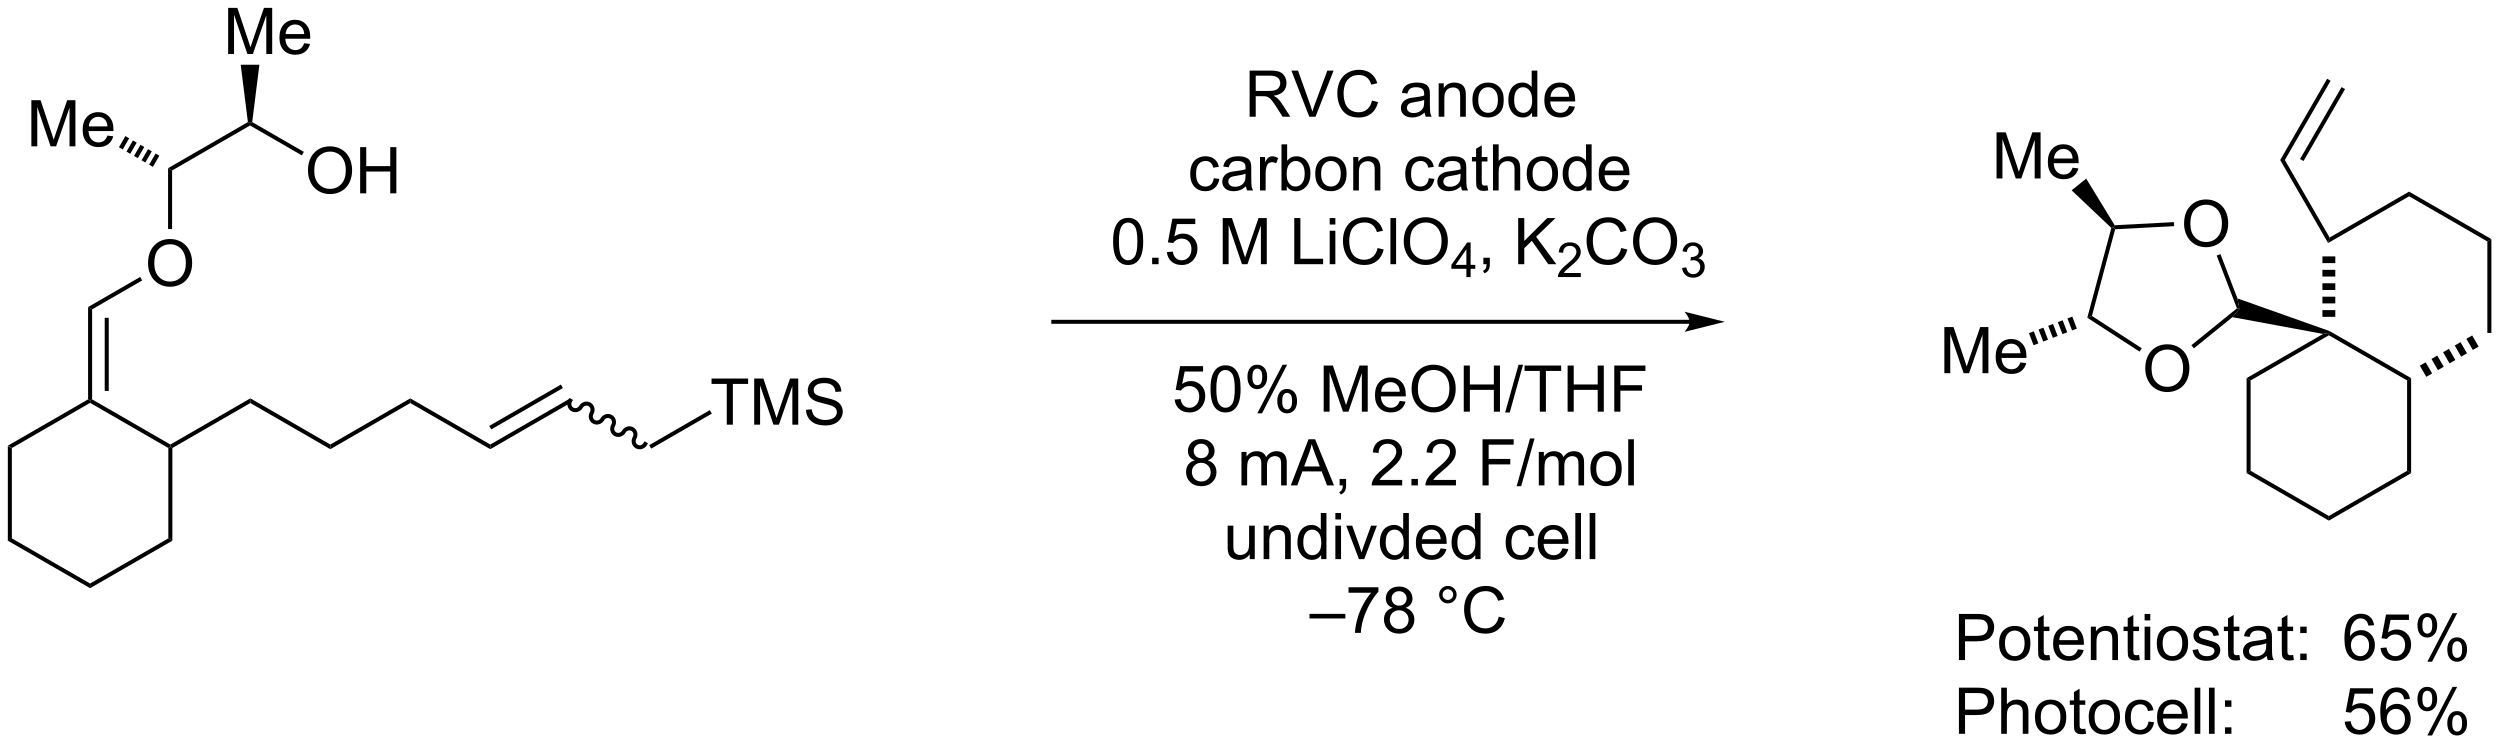 <?xml version="1.0" encoding="UTF-8"?>
<!DOCTYPE svg PUBLIC '-//W3C//DTD SVG 1.0//EN'
          'http://www.w3.org/TR/2001/REC-SVG-20010904/DTD/svg10.dtd'>
<svg stroke-dasharray="none" shape-rendering="auto" xmlns="http://www.w3.org/2000/svg" font-family="'Dialog'" text-rendering="auto" width="851" fill-opacity="1" color-interpolation="auto" color-rendering="auto" preserveAspectRatio="xMidYMid meet" font-size="12px" viewBox="0 0 851 254" fill="black" xmlns:xlink="http://www.w3.org/1999/xlink" stroke="black" image-rendering="auto" stroke-miterlimit="10" stroke-linecap="square" stroke-linejoin="miter" font-style="normal" stroke-width="1" height="254" stroke-dashoffset="0" font-weight="normal" stroke-opacity="1"
><!--Generated by the Batik Graphics2D SVG Generator--><defs id="genericDefs"
  /><g
  ><defs id="defs1"
    ><clipPath clipPathUnits="userSpaceOnUse" id="clipPath1"
      ><path d="M0.646 1.596 L319.662 1.596 L319.662 96.479 L0.646 96.479 L0.646 1.596 Z"
      /></clipPath
      ><clipPath clipPathUnits="userSpaceOnUse" id="clipPath2"
      ><path d="M-1.16 19.338 L-1.16 111.583 L308.987 111.583 L308.987 19.338 Z"
      /></clipPath
    ></defs
    ><g transform="scale(2.667,2.667) translate(-0.646,-1.596) matrix(1.029,0,0,1.029,1.839,-18.295)"
    ><path d="M-0.188 74.648 L0.312 74.936 L0.312 86.148 L-0.188 86.436 Z" stroke="none" clip-path="url(#clipPath2)"
    /></g
    ><g transform="matrix(2.743,0,0,2.743,3.181,-53.043)"
    ><path d="M-0.188 86.436 L0.312 86.148 L10.022 91.753 L10.022 92.331 Z" stroke="none" clip-path="url(#clipPath2)"
    /></g
    ><g transform="matrix(2.743,0,0,2.743,3.181,-53.043)"
    ><path d="M10.022 92.331 L10.022 91.753 L19.731 86.148 L20.231 86.436 Z" stroke="none" clip-path="url(#clipPath2)"
    /></g
    ><g transform="matrix(2.743,0,0,2.743,3.181,-53.043)"
    ><path d="M20.231 86.436 L19.731 86.148 L19.731 74.936 L19.981 74.792 L20.231 74.936 Z" stroke="none" clip-path="url(#clipPath2)"
    /></g
    ><g transform="matrix(2.743,0,0,2.743,3.181,-53.043)"
    ><path d="M19.981 74.503 L19.981 74.792 L19.731 74.936 L10.022 69.331 L10.022 69.042 L10.272 68.898 Z" stroke="none" clip-path="url(#clipPath2)"
    /></g
    ><g transform="matrix(2.743,0,0,2.743,3.181,-53.043)"
    ><path d="M9.772 68.898 L10.022 69.042 L10.022 69.331 L0.312 74.936 L-0.188 74.648 Z" stroke="none" clip-path="url(#clipPath2)"
    /></g
    ><g transform="matrix(2.743,0,0,2.743,3.181,-53.043)"
    ><path d="M10.272 68.898 L10.022 69.042 L9.772 68.898 L9.772 57.438 L10.272 57.726 ZM12.335 67.851 L12.335 58.773 L11.835 58.773 L11.835 67.851 Z" stroke="none" clip-path="url(#clipPath2)"
    /></g
    ><g transform="matrix(2.743,0,0,2.743,3.181,-53.043)"
    ><path d="M20.231 74.936 L19.981 74.792 L19.981 74.503 L29.906 68.773 L29.906 69.351 Z" stroke="none" clip-path="url(#clipPath2)"
    /></g
    ><g transform="matrix(2.743,0,0,2.743,3.181,-53.043)"
    ><path d="M29.906 69.351 L29.906 68.773 L39.831 74.503 L39.831 75.081 Z" stroke="none" clip-path="url(#clipPath2)"
    /></g
    ><g transform="matrix(2.743,0,0,2.743,3.181,-53.043)"
    ><path d="M39.831 75.081 L39.831 74.503 L49.755 68.773 L49.755 69.351 Z" stroke="none" clip-path="url(#clipPath2)"
    /></g
    ><g transform="matrix(2.743,0,0,2.743,3.181,-53.043)"
    ><path d="M49.755 69.351 L49.755 68.773 L59.68 74.503 L59.68 75.081 Z" stroke="none" clip-path="url(#clipPath2)"
    /></g
    ><g transform="matrix(2.743,0,0,2.743,3.181,-53.043)"
    ><path d="M59.68 75.081 L59.68 74.503 L69.48 68.845 L69.73 69.278 ZM59.805 72.626 L68.698 67.492 L68.448 67.059 L59.555 72.194 Z" stroke="none" clip-path="url(#clipPath2)"
    /></g
    ><g transform="matrix(2.743,0,0,2.743,3.181,-53.043)"
    ><path d="M17.209 52.038 Q17.209 50.611 17.975 49.806 Q18.741 48.999 19.952 48.999 Q20.743 48.999 21.379 49.379 Q22.017 49.757 22.35 50.434 Q22.686 51.111 22.686 51.97 Q22.686 52.842 22.334 53.53 Q21.983 54.217 21.337 54.572 Q20.694 54.926 19.947 54.926 Q19.139 54.926 18.501 54.535 Q17.866 54.142 17.538 53.467 Q17.209 52.79 17.209 52.038 ZM17.991 52.048 Q17.991 53.085 18.546 53.681 Q19.103 54.275 19.944 54.275 Q20.798 54.275 21.35 53.673 Q21.905 53.072 21.905 51.967 Q21.905 51.267 21.668 50.746 Q21.431 50.225 20.975 49.939 Q20.522 49.65 19.954 49.65 Q19.15 49.65 18.569 50.204 Q17.991 50.757 17.991 52.048 Z" stroke="none" clip-path="url(#clipPath2)"
    /></g
    ><g transform="matrix(2.743,0,0,2.743,3.181,-53.043)"
    ><path d="M10.272 57.726 L9.772 57.438 L16.234 53.706 L16.484 54.139 Z" stroke="none" clip-path="url(#clipPath2)"
    /></g
    ><g transform="matrix(2.743,0,0,2.743,3.181,-53.043)"
    ><path d="M69.388 68.937 C69.098 69.439 69.258 70.074 69.745 70.355 C70.232 70.636 70.862 70.457 71.151 69.955 C71.303 69.692 71.627 69.595 71.875 69.738 C72.123 69.881 72.2 70.21 72.049 70.473 C71.759 70.975 71.918 71.61 72.405 71.891 C72.892 72.172 73.522 71.993 73.812 71.491 C73.964 71.228 74.288 71.131 74.535 71.274 C74.783 71.417 74.861 71.746 74.709 72.009 C74.419 72.511 74.579 73.146 75.066 73.427 C75.553 73.708 76.182 73.529 76.472 73.027 C76.624 72.764 76.948 72.667 77.196 72.81 C77.444 72.953 77.521 73.282 77.369 73.545 C77.079 74.047 77.239 74.682 77.726 74.963 C78.213 75.244 78.843 75.065 79.133 74.563 L79.258 74.346 L78.824 74.096 L78.7 74.313 C78.548 74.576 78.224 74.673 77.976 74.53 C77.728 74.387 77.651 74.058 77.802 73.795 C78.092 73.293 77.933 72.658 77.446 72.376 C76.959 72.095 76.329 72.275 76.039 72.777 C75.887 73.04 75.563 73.137 75.316 72.994 C75.068 72.851 74.99 72.522 75.142 72.259 C75.432 71.757 75.272 71.122 74.785 70.841 C74.298 70.559 73.669 70.739 73.379 71.241 C73.227 71.504 72.903 71.601 72.655 71.458 C72.407 71.315 72.33 70.986 72.482 70.723 C72.772 70.221 72.612 69.586 72.125 69.305 C71.638 69.023 71.008 69.203 70.718 69.705 C70.566 69.968 70.242 70.065 69.995 69.922 C69.747 69.779 69.669 69.45 69.821 69.187 L69.946 68.97 L69.513 68.721 L69.388 68.937 Z" stroke="none" clip-path="url(#clipPath2)"
    /></g
    ><g transform="matrix(2.743,0,0,2.743,3.181,-53.043)"
    ><path d="M89.03 72.037 L89.03 66.985 L87.142 66.985 L87.142 66.31 L91.681 66.31 L91.681 66.985 L89.787 66.985 L89.787 72.037 L89.03 72.037 ZM92.435 72.037 L92.435 66.31 L93.575 66.31 L94.932 70.365 Q95.12 70.93 95.205 71.211 Q95.302 70.899 95.51 70.295 L96.88 66.31 L97.901 66.31 L97.901 72.037 L97.169 72.037 L97.169 67.243 L95.505 72.037 L94.823 72.037 L93.166 67.162 L93.166 72.037 L92.435 72.037 ZM98.864 70.196 L99.58 70.133 Q99.63 70.563 99.815 70.839 Q100.002 71.115 100.393 71.284 Q100.784 71.454 101.27 71.454 Q101.705 71.454 102.036 71.326 Q102.37 71.196 102.531 70.972 Q102.692 70.748 102.692 70.482 Q102.692 70.211 102.536 70.011 Q102.38 69.81 102.02 69.672 Q101.791 69.584 101.002 69.394 Q100.213 69.204 99.895 69.037 Q99.487 68.821 99.284 68.503 Q99.083 68.185 99.083 67.79 Q99.083 67.357 99.328 66.98 Q99.575 66.602 100.046 66.407 Q100.52 66.211 101.099 66.211 Q101.737 66.211 102.221 66.417 Q102.708 66.623 102.968 67.021 Q103.231 67.42 103.252 67.922 L102.526 67.977 Q102.466 67.435 102.127 67.159 Q101.791 66.881 101.13 66.881 Q100.442 66.881 100.127 67.133 Q99.815 67.383 99.815 67.74 Q99.815 68.047 100.036 68.248 Q100.255 68.446 101.179 68.657 Q102.104 68.865 102.448 69.021 Q102.948 69.25 103.185 69.605 Q103.424 69.959 103.424 70.42 Q103.424 70.875 103.161 71.282 Q102.901 71.685 102.409 71.912 Q101.919 72.136 101.307 72.136 Q100.528 72.136 100.002 71.909 Q99.479 71.68 99.179 71.227 Q98.88 70.771 98.864 70.196 Z" stroke="none" clip-path="url(#clipPath2)"
    /></g
    ><g transform="matrix(2.743,0,0,2.743,3.181,-53.043)"
    ><path d="M79.654 75.008 L79.404 74.575 L86.925 70.234 L87.175 70.667 Z" stroke="none" clip-path="url(#clipPath2)"
    /></g
    ><g transform="matrix(2.743,0,0,2.743,3.181,-53.043)"
    ><path d="M20.197 47.763 L19.697 47.763 L19.697 40.208 L20.197 40.496 Z" stroke="none" clip-path="url(#clipPath2)"
    /></g
    ><g transform="matrix(2.743,0,0,2.743,3.181,-53.043)"
    ><path d="M20.197 40.496 L19.697 40.208 L29.604 34.487 L29.871 34.622 L29.871 34.91 Z" stroke="none" clip-path="url(#clipPath2)"
    /></g
    ><g transform="matrix(2.743,0,0,2.743,3.181,-53.043)"
    ><path d="M37.059 40.538 Q37.059 39.111 37.825 38.306 Q38.59 37.499 39.801 37.499 Q40.593 37.499 41.228 37.879 Q41.866 38.257 42.2 38.934 Q42.535 39.611 42.535 40.47 Q42.535 41.342 42.184 42.03 Q41.832 42.717 41.187 43.072 Q40.543 43.426 39.796 43.426 Q38.989 43.426 38.351 43.035 Q37.715 42.642 37.387 41.967 Q37.059 41.29 37.059 40.538 ZM37.84 40.548 Q37.84 41.585 38.395 42.181 Q38.952 42.775 39.793 42.775 Q40.648 42.775 41.2 42.173 Q41.754 41.572 41.754 40.467 Q41.754 39.767 41.517 39.246 Q41.28 38.725 40.825 38.439 Q40.371 38.15 39.804 38.15 Q38.999 38.15 38.418 38.704 Q37.84 39.257 37.84 40.548 ZM43.534 43.327 L43.534 37.6 L44.292 37.6 L44.292 39.952 L47.269 39.952 L47.269 37.6 L48.026 37.6 L48.026 43.327 L47.269 43.327 L47.269 40.626 L44.292 40.626 L44.292 43.327 L43.534 43.327 Z" stroke="none" clip-path="url(#clipPath2)"
    /></g
    ><g transform="matrix(2.743,0,0,2.743,3.181,-53.043)"
    ><path d="M29.871 34.91 L29.871 34.622 L30.138 34.487 L36.544 38.185 L36.294 38.618 Z" stroke="none" clip-path="url(#clipPath2)"
    /></g
    ><g transform="matrix(2.743,0,0,2.743,3.181,-53.043)"
    ><path d="M2.733 37.497 L2.733 31.77 L3.873 31.77 L5.23 35.825 Q5.418 36.39 5.504 36.671 Q5.6 36.359 5.808 35.755 L7.178 31.77 L8.199 31.77 L8.199 37.497 L7.467 37.497 L7.467 32.703 L5.803 37.497 L5.121 37.497 L3.465 32.622 L3.465 37.497 L2.733 37.497 ZM12.17 36.161 L12.897 36.249 Q12.725 36.887 12.259 37.239 Q11.795 37.59 11.074 37.59 Q10.162 37.59 9.629 37.031 Q9.097 36.468 9.097 35.458 Q9.097 34.411 9.636 33.833 Q10.175 33.255 11.035 33.255 Q11.866 33.255 12.392 33.822 Q12.92 34.387 12.92 35.413 Q12.92 35.476 12.918 35.601 L9.824 35.601 Q9.863 36.286 10.209 36.65 Q10.558 37.012 11.076 37.012 Q11.464 37.012 11.738 36.809 Q12.011 36.606 12.17 36.161 ZM9.863 35.023 L12.178 35.023 Q12.131 34.499 11.912 34.239 Q11.576 33.833 11.043 33.833 Q10.558 33.833 10.227 34.158 Q9.897 34.481 9.863 35.023 Z" stroke="none" clip-path="url(#clipPath2)"
    /></g
    ><g transform="matrix(2.743,0,0,2.743,3.181,-53.043)"
    ><path d="M17.814 40.045 L17.346 39.774 L18.146 38.389 L18.614 38.659 ZM16.878 39.504 L16.41 39.234 L17.21 37.848 L17.678 38.118 ZM15.942 38.964 L15.474 38.693 L16.274 37.308 L16.742 37.578 ZM15.006 38.423 L14.537 38.153 L15.338 36.767 L15.806 37.037 ZM14.069 37.882 L13.601 37.612 L14.401 36.227 L14.869 36.497 Z" stroke="none" clip-path="url(#clipPath2)"
    /></g
    ><g transform="matrix(2.743,0,0,2.743,3.181,-53.043)"
    ><path d="M27.152 26.037 L27.152 20.31 L28.293 20.31 L29.65 24.365 Q29.837 24.93 29.923 25.211 Q30.02 24.899 30.228 24.294 L31.598 20.31 L32.619 20.31 L32.619 26.037 L31.887 26.037 L31.887 21.242 L30.223 26.037 L29.541 26.037 L27.884 21.162 L27.884 26.037 L27.152 26.037 ZM36.59 24.701 L37.316 24.789 Q37.145 25.427 36.678 25.779 Q36.215 26.13 35.494 26.13 Q34.582 26.13 34.048 25.571 Q33.517 25.008 33.517 23.998 Q33.517 22.951 34.056 22.373 Q34.595 21.794 35.455 21.794 Q36.285 21.794 36.811 22.362 Q37.34 22.927 37.34 23.953 Q37.34 24.016 37.337 24.141 L34.244 24.141 Q34.283 24.826 34.629 25.19 Q34.978 25.552 35.496 25.552 Q35.884 25.552 36.158 25.349 Q36.431 25.146 36.59 24.701 ZM34.283 23.563 L36.598 23.563 Q36.551 23.039 36.332 22.779 Q35.996 22.373 35.462 22.373 Q34.978 22.373 34.647 22.698 Q34.316 23.021 34.283 23.563 Z" stroke="none" clip-path="url(#clipPath2)"
    /></g
    ><g transform="matrix(2.743,0,0,2.743,3.181,-53.043)"
    ><path d="M30.138 34.487 L29.871 34.622 L29.604 34.487 L28.711 27.367 L31.031 27.367 Z" stroke="none" clip-path="url(#clipPath2)"
    /></g
    ><g transform="matrix(2.743,0,0,2.743,3.181,-53.043)"
    ><path d="M208.51 59.021 L129.552 59.021 L129.302 59.021 L129.302 59.521 L129.552 59.521 L208.51 59.521 L208.76 59.521 L208.76 59.021 L208.51 59.021 ZM212.885 59.271 L207.885 58.021 C207.885 58.021 208.51 58.724 208.51 59.271 C208.51 59.818 207.885 60.521 207.885 60.521 Z" stroke="none" clip-path="url(#clipPath2)"
    /></g
    ><g transform="matrix(2.743,0,0,2.743,3.181,-53.043)"
    ><path d="M277.637 66.262 L278.137 66.551 L278.137 77.762 L277.637 78.051 Z" stroke="none" clip-path="url(#clipPath2)"
    /></g
    ><g transform="matrix(2.743,0,0,2.743,3.181,-53.043)"
    ><path d="M277.637 78.051 L278.137 77.762 L287.846 83.368 L287.846 83.945 Z" stroke="none" clip-path="url(#clipPath2)"
    /></g
    ><g transform="matrix(2.743,0,0,2.743,3.181,-53.043)"
    ><path d="M287.846 83.945 L287.846 83.368 L297.555 77.762 L298.055 78.051 Z" stroke="none" clip-path="url(#clipPath2)"
    /></g
    ><g transform="matrix(2.743,0,0,2.743,3.181,-53.043)"
    ><path d="M298.055 78.051 L297.555 77.762 L297.555 66.551 L298.055 66.262 Z" stroke="none" clip-path="url(#clipPath2)"
    /></g
    ><g transform="matrix(2.743,0,0,2.743,3.181,-53.043)"
    ><path d="M298.055 66.262 L297.555 66.551 L287.846 60.945 L287.846 60.656 L287.955 60.431 Z" stroke="none" clip-path="url(#clipPath2)"
    /></g
    ><g transform="matrix(2.743,0,0,2.743,3.181,-53.043)"
    ><path d="M287.135 60.778 L287.846 60.656 L287.846 60.945 L278.137 66.551 L277.637 66.262 Z" stroke="none" clip-path="url(#clipPath2)"
    /></g
    ><g transform="matrix(2.743,0,0,2.743,3.181,-53.043)"
    ><path d="M299.137 64.714 L299.859 64.297 L300.659 65.683 L299.937 66.099 ZM300.581 63.88 L301.302 63.464 L302.102 64.849 L301.381 65.266 ZM302.024 63.047 L302.746 62.63 L303.546 64.016 L302.824 64.433 ZM303.467 62.214 L304.189 61.797 L304.989 63.183 L304.267 63.599 ZM304.911 61.38 L305.632 60.964 L306.433 62.349 L305.711 62.766 Z" stroke="none" clip-path="url(#clipPath2)"
    /></g
    ><g transform="matrix(2.743,0,0,2.743,3.181,-53.043)"
    ><path d="M308.015 60.656 L307.515 60.656 L307.515 49.301 L308.015 49.012 Z" stroke="none" clip-path="url(#clipPath2)"
    /></g
    ><g transform="matrix(2.743,0,0,2.743,3.181,-53.043)"
    ><path d="M308.015 49.012 L307.515 49.301 L297.805 43.695 L297.805 43.118 Z" stroke="none" clip-path="url(#clipPath2)"
    /></g
    ><g transform="matrix(2.743,0,0,2.743,3.181,-53.043)"
    ><path d="M297.805 43.118 L297.805 43.695 L287.755 49.498 L287.938 48.815 Z" stroke="none" clip-path="url(#clipPath2)"
    /></g
    ><g transform="matrix(2.743,0,0,2.743,3.181,-53.043)"
    ><path d="M288.646 51.156 L288.646 51.99 L287.046 51.99 L287.046 51.156 ZM288.646 52.823 L288.646 53.656 L287.046 53.656 L287.046 52.823 ZM288.646 54.49 L288.646 55.323 L287.046 55.323 L287.046 54.49 ZM288.646 56.156 L288.646 56.99 L287.046 56.99 L287.046 56.156 ZM288.646 57.823 L288.646 58.656 L287.046 58.656 L287.046 57.823 Z" stroke="none" clip-path="url(#clipPath2)"
    /></g
    ><g transform="matrix(2.743,0,0,2.743,3.181,-53.043)"
    ><path d="M287.955 60.431 L287.846 60.656 L287.135 60.778 L275.879 58.697 L276.738 57.68 L276.503 56.37 Z" stroke="none" clip-path="url(#clipPath2)"
    /></g
    ><g transform="matrix(2.743,0,0,2.743,3.181,-53.043)"
    ><path d="M269.88 47.13 Q269.88 45.703 270.645 44.898 Q271.411 44.091 272.622 44.091 Q273.413 44.091 274.049 44.471 Q274.687 44.849 275.02 45.526 Q275.356 46.203 275.356 47.062 Q275.356 47.934 275.005 48.622 Q274.653 49.309 274.007 49.664 Q273.364 50.018 272.617 50.018 Q271.809 50.018 271.171 49.627 Q270.536 49.234 270.208 48.559 Q269.88 47.882 269.88 47.13 ZM270.661 47.14 Q270.661 48.177 271.216 48.773 Q271.773 49.367 272.614 49.367 Q273.468 49.367 274.02 48.765 Q274.575 48.164 274.575 47.059 Q274.575 46.359 274.338 45.838 Q274.101 45.317 273.645 45.031 Q273.192 44.742 272.624 44.742 Q271.82 44.742 271.239 45.297 Q270.661 45.849 270.661 47.14 Z" stroke="none" clip-path="url(#clipPath2)"
    /></g
    ><g transform="matrix(2.743,0,0,2.743,3.181,-53.043)"
    ><path d="M265.064 65.103 Q265.064 63.676 265.829 62.871 Q266.595 62.064 267.806 62.064 Q268.598 62.064 269.233 62.444 Q269.871 62.822 270.204 63.499 Q270.54 64.176 270.54 65.035 Q270.54 65.908 270.189 66.595 Q269.837 67.283 269.191 67.637 Q268.548 67.991 267.801 67.991 Q266.993 67.991 266.355 67.6 Q265.72 67.207 265.392 66.533 Q265.064 65.856 265.064 65.103 ZM265.845 65.114 Q265.845 66.15 266.4 66.746 Q266.957 67.34 267.798 67.34 Q268.652 67.34 269.204 66.739 Q269.759 66.137 269.759 65.033 Q269.759 64.332 269.522 63.812 Q269.285 63.291 268.829 63.004 Q268.376 62.715 267.808 62.715 Q267.004 62.715 266.423 63.27 Q265.845 63.822 265.845 65.114 Z" stroke="none" clip-path="url(#clipPath2)"
    /></g
    ><g transform="matrix(2.743,0,0,2.743,3.181,-53.043)"
    ><path d="M276.503 56.37 L276.738 57.68 L276.439 57.6 L273.926 51.053 L274.393 50.874 Z" stroke="none" clip-path="url(#clipPath2)"
    /></g
    ><g transform="matrix(2.743,0,0,2.743,3.181,-53.043)"
    ><path d="M268.615 46.903 L268.642 47.403 L261.327 47.786 L261.132 47.546 L261.266 47.288 Z" stroke="none" clip-path="url(#clipPath2)"
    /></g
    ><g transform="matrix(2.743,0,0,2.743,3.181,-53.043)"
    ><path d="M260.853 47.623 L261.132 47.546 L261.327 47.786 L258.444 58.543 L257.868 58.765 Z" stroke="none" clip-path="url(#clipPath2)"
    /></g
    ><g transform="matrix(2.743,0,0,2.743,3.181,-53.043)"
    ><path d="M257.868 58.765 L258.444 58.543 L264.628 62.559 L264.356 62.978 Z" stroke="none" clip-path="url(#clipPath2)"
    /></g
    ><g transform="matrix(2.743,0,0,2.743,3.181,-53.043)"
    ><path d="M271.1 62.567 L270.785 62.179 L276.439 57.6 L276.738 57.68 L275.879 58.697 Z" stroke="none" clip-path="url(#clipPath2)"
    /></g
    ><g transform="matrix(2.743,0,0,2.743,3.181,-53.043)"
    ><path d="M240.131 65.65 L240.131 59.923 L241.271 59.923 L242.628 63.978 Q242.816 64.543 242.902 64.825 Q242.998 64.512 243.206 63.908 L244.576 59.923 L245.597 59.923 L245.597 65.65 L244.865 65.65 L244.865 60.856 L243.201 65.65 L242.519 65.65 L240.863 60.775 L240.863 65.65 L240.131 65.65 ZM249.568 64.314 L250.295 64.403 Q250.123 65.041 249.657 65.392 Q249.193 65.744 248.472 65.744 Q247.56 65.744 247.027 65.184 Q246.495 64.621 246.495 63.611 Q246.495 62.564 247.034 61.986 Q247.573 61.408 248.433 61.408 Q249.264 61.408 249.79 61.976 Q250.318 62.541 250.318 63.567 Q250.318 63.629 250.316 63.754 L247.222 63.754 Q247.261 64.439 247.607 64.804 Q247.956 65.166 248.475 65.166 Q248.863 65.166 249.136 64.963 Q249.409 64.76 249.568 64.314 ZM247.261 63.176 L249.576 63.176 Q249.529 62.653 249.31 62.392 Q248.975 61.986 248.441 61.986 Q247.956 61.986 247.625 62.312 Q247.295 62.635 247.261 63.176 Z" stroke="none" clip-path="url(#clipPath2)"
    /></g
    ><g transform="matrix(2.743,0,0,2.743,3.181,-53.043)"
    ><path d="M256.575 60.117 L255.979 60.347 L255.405 58.853 L256.002 58.624 ZM255.382 60.576 L254.785 60.805 L254.211 59.311 L254.808 59.082 ZM254.188 61.034 L253.591 61.263 L253.018 59.769 L253.614 59.54 ZM252.994 61.492 L252.397 61.721 L251.824 60.228 L252.421 59.998 ZM251.8 61.95 L251.203 62.18 L250.63 60.686 L251.227 60.457 Z" stroke="none" clip-path="url(#clipPath2)"
    /></g
    ><g transform="matrix(2.743,0,0,2.743,3.181,-53.043)"
    ><path d="M246.606 41.483 L246.606 35.757 L247.747 35.757 L249.103 39.812 Q249.291 40.377 249.377 40.658 Q249.473 40.346 249.682 39.741 L251.052 35.757 L252.072 35.757 L252.072 41.483 L251.34 41.483 L251.34 36.689 L249.677 41.483 L248.994 41.483 L247.338 36.608 L247.338 41.483 L246.606 41.483 ZM256.044 40.148 L256.77 40.236 Q256.598 40.874 256.132 41.226 Q255.669 41.577 254.947 41.577 Q254.036 41.577 253.502 41.017 Q252.971 40.455 252.971 39.444 Q252.971 38.398 253.51 37.819 Q254.049 37.241 254.908 37.241 Q255.739 37.241 256.265 37.809 Q256.794 38.374 256.794 39.4 Q256.794 39.463 256.791 39.588 L253.697 39.588 Q253.736 40.273 254.083 40.637 Q254.432 40.999 254.95 40.999 Q255.338 40.999 255.611 40.796 Q255.885 40.593 256.044 40.148 ZM253.736 39.01 L256.051 39.01 Q256.005 38.486 255.786 38.226 Q255.45 37.819 254.916 37.819 Q254.432 37.819 254.101 38.145 Q253.77 38.468 253.736 39.01 Z" stroke="none" clip-path="url(#clipPath2)"
    /></g
    ><g transform="matrix(2.743,0,0,2.743,3.181,-53.043)"
    ><path d="M261.266 47.288 L261.132 47.546 L260.853 47.623 L255.926 42.96 L257.729 41.5 Z" stroke="none" clip-path="url(#clipPath2)"
    /></g
    ><g transform="matrix(2.743,0,0,2.743,3.181,-53.043)"
    ><path d="M287.938 48.815 L287.755 49.498 L281.807 39.197 L282.385 39.197 Z" stroke="none" clip-path="url(#clipPath2)"
    /></g
    ><g transform="matrix(2.743,0,0,2.743,3.181,-53.043)"
    ><path d="M282.385 39.197 L281.807 39.197 L287.63 29.113 L288.062 29.363 ZM284.703 39.322 L289.855 30.398 L289.422 30.148 L284.27 39.072 Z" stroke="none" clip-path="url(#clipPath2)"
    /></g
    ><g transform="matrix(2.743,0,0,2.743,3.181,-53.043)"
    ><path d="M241.938 101.25 L241.938 95.523 L244.1 95.523 Q244.67 95.523 244.97 95.578 Q245.391 95.648 245.675 95.846 Q245.962 96.042 246.136 96.398 Q246.311 96.753 246.311 97.18 Q246.311 97.909 245.845 98.417 Q245.381 98.922 244.165 98.922 L242.696 98.922 L242.696 101.25 L241.938 101.25 ZM242.696 98.245 L244.178 98.245 Q244.912 98.245 245.22 97.971 Q245.529 97.698 245.529 97.203 Q245.529 96.844 245.347 96.588 Q245.165 96.331 244.868 96.25 Q244.678 96.198 244.162 96.198 L242.696 96.198 L242.696 98.245 ZM246.923 99.174 Q246.923 98.023 247.563 97.469 Q248.1 97.008 248.868 97.008 Q249.725 97.008 250.266 97.568 Q250.811 98.128 250.811 99.117 Q250.811 99.917 250.569 100.378 Q250.329 100.836 249.871 101.091 Q249.412 101.344 248.868 101.344 Q247.998 101.344 247.459 100.787 Q246.923 100.227 246.923 99.174 ZM247.647 99.174 Q247.647 99.971 247.993 100.37 Q248.342 100.766 248.868 100.766 Q249.391 100.766 249.738 100.367 Q250.087 99.969 250.087 99.151 Q250.087 98.383 249.738 97.987 Q249.389 97.588 248.868 97.588 Q248.342 97.588 247.993 97.984 Q247.647 98.378 247.647 99.174 ZM253.169 100.62 L253.27 101.242 Q252.973 101.305 252.739 101.305 Q252.356 101.305 252.145 101.185 Q251.934 101.062 251.848 100.865 Q251.762 100.667 251.762 100.034 L251.762 97.648 L251.247 97.648 L251.247 97.102 L251.762 97.102 L251.762 96.073 L252.463 95.651 L252.463 97.102 L253.169 97.102 L253.169 97.648 L252.463 97.648 L252.463 100.073 Q252.463 100.375 252.5 100.461 Q252.536 100.547 252.619 100.599 Q252.705 100.648 252.862 100.648 Q252.979 100.648 253.169 100.62 ZM256.696 99.914 L257.423 100.003 Q257.251 100.641 256.785 100.992 Q256.321 101.344 255.6 101.344 Q254.688 101.344 254.154 100.784 Q253.623 100.221 253.623 99.211 Q253.623 98.164 254.162 97.586 Q254.701 97.008 255.561 97.008 Q256.391 97.008 256.917 97.576 Q257.446 98.141 257.446 99.167 Q257.446 99.229 257.443 99.354 L254.35 99.354 Q254.389 100.039 254.735 100.404 Q255.084 100.766 255.602 100.766 Q255.99 100.766 256.264 100.562 Q256.537 100.359 256.696 99.914 ZM254.389 98.776 L256.704 98.776 Q256.657 98.253 256.438 97.992 Q256.102 97.586 255.569 97.586 Q255.084 97.586 254.753 97.912 Q254.423 98.234 254.389 98.776 ZM258.307 101.25 L258.307 97.102 L258.94 97.102 L258.94 97.69 Q259.395 97.008 260.26 97.008 Q260.635 97.008 260.947 97.143 Q261.262 97.276 261.419 97.495 Q261.575 97.713 261.637 98.016 Q261.677 98.211 261.677 98.698 L261.677 101.25 L260.973 101.25 L260.973 98.727 Q260.973 98.297 260.89 98.083 Q260.809 97.87 260.601 97.745 Q260.393 97.617 260.111 97.617 Q259.661 97.617 259.335 97.904 Q259.01 98.188 259.01 98.984 L259.01 101.25 L258.307 101.25 ZM264.29 100.62 L264.391 101.242 Q264.094 101.305 263.86 101.305 Q263.477 101.305 263.266 101.185 Q263.055 101.062 262.969 100.865 Q262.884 100.667 262.884 100.034 L262.884 97.648 L262.368 97.648 L262.368 97.102 L262.884 97.102 L262.884 96.073 L263.584 95.651 L263.584 97.102 L264.29 97.102 L264.29 97.648 L263.584 97.648 L263.584 100.073 Q263.584 100.375 263.621 100.461 Q263.657 100.547 263.74 100.599 Q263.826 100.648 263.983 100.648 Q264.1 100.648 264.29 100.62 ZM264.981 96.331 L264.981 95.523 L265.684 95.523 L265.684 96.331 L264.981 96.331 ZM264.981 101.25 L264.981 97.102 L265.684 97.102 L265.684 101.25 L264.981 101.25 ZM266.493 99.174 Q266.493 98.023 267.134 97.469 Q267.67 97.008 268.438 97.008 Q269.295 97.008 269.837 97.568 Q270.381 98.128 270.381 99.117 Q270.381 99.917 270.139 100.378 Q269.899 100.836 269.441 101.091 Q268.983 101.344 268.438 101.344 Q267.568 101.344 267.029 100.787 Q266.493 100.227 266.493 99.174 ZM267.217 99.174 Q267.217 99.971 267.563 100.37 Q267.912 100.766 268.438 100.766 Q268.962 100.766 269.308 100.367 Q269.657 99.969 269.657 99.151 Q269.657 98.383 269.308 97.987 Q268.959 97.588 268.438 97.588 Q267.912 97.588 267.563 97.984 Q267.217 98.378 267.217 99.174 ZM270.924 100.01 L271.619 99.901 Q271.677 100.32 271.945 100.544 Q272.213 100.766 272.692 100.766 Q273.177 100.766 273.411 100.568 Q273.645 100.37 273.645 100.104 Q273.645 99.867 273.44 99.729 Q273.294 99.635 272.721 99.492 Q271.947 99.297 271.648 99.154 Q271.348 99.01 271.195 98.76 Q271.041 98.508 271.041 98.203 Q271.041 97.924 271.166 97.69 Q271.294 97.453 271.512 97.297 Q271.677 97.174 271.96 97.091 Q272.244 97.008 272.567 97.008 Q273.057 97.008 273.424 97.148 Q273.794 97.289 273.968 97.529 Q274.145 97.768 274.213 98.172 L273.526 98.266 Q273.479 97.945 273.252 97.766 Q273.028 97.586 272.619 97.586 Q272.135 97.586 271.927 97.747 Q271.721 97.906 271.721 98.12 Q271.721 98.258 271.807 98.367 Q271.893 98.479 272.075 98.555 Q272.182 98.594 272.697 98.734 Q273.442 98.932 273.736 99.06 Q274.033 99.188 274.2 99.43 Q274.369 99.672 274.369 100.031 Q274.369 100.383 274.163 100.693 Q273.958 101.003 273.57 101.174 Q273.184 101.344 272.697 101.344 Q271.887 101.344 271.463 101.008 Q271.041 100.672 270.924 100.01 ZM276.739 100.62 L276.841 101.242 Q276.544 101.305 276.309 101.305 Q275.927 101.305 275.716 101.185 Q275.505 101.062 275.419 100.865 Q275.333 100.667 275.333 100.034 L275.333 97.648 L274.817 97.648 L274.817 97.102 L275.333 97.102 L275.333 96.073 L276.033 95.651 L276.033 97.102 L276.739 97.102 L276.739 97.648 L276.033 97.648 L276.033 100.073 Q276.033 100.375 276.07 100.461 Q276.106 100.547 276.19 100.599 Q276.276 100.648 276.432 100.648 Q276.549 100.648 276.739 100.62 ZM280.134 100.737 Q279.743 101.07 279.381 101.208 Q279.022 101.344 278.608 101.344 Q277.923 101.344 277.555 101.01 Q277.188 100.674 277.188 100.156 Q277.188 99.852 277.326 99.599 Q277.467 99.346 277.691 99.195 Q277.915 99.042 278.196 98.963 Q278.404 98.909 278.821 98.859 Q279.673 98.758 280.076 98.617 Q280.079 98.471 280.079 98.432 Q280.079 98.003 279.881 97.828 Q279.61 97.588 279.079 97.588 Q278.584 97.588 278.347 97.763 Q278.11 97.938 277.998 98.378 L277.311 98.284 Q277.404 97.844 277.618 97.573 Q277.834 97.299 278.24 97.154 Q278.647 97.008 279.18 97.008 Q279.712 97.008 280.042 97.133 Q280.376 97.258 280.532 97.448 Q280.688 97.635 280.751 97.924 Q280.787 98.104 280.787 98.573 L280.787 99.51 Q280.787 100.492 280.832 100.753 Q280.876 101.01 281.009 101.25 L280.274 101.25 Q280.165 101.031 280.134 100.737 ZM280.076 99.167 Q279.693 99.323 278.928 99.432 Q278.493 99.495 278.313 99.573 Q278.134 99.651 278.035 99.802 Q277.938 99.953 277.938 100.135 Q277.938 100.417 278.152 100.604 Q278.365 100.792 278.774 100.792 Q279.18 100.792 279.496 100.615 Q279.813 100.438 279.962 100.128 Q280.076 99.891 280.076 99.424 L280.076 99.167 ZM283.411 100.62 L283.512 101.242 Q283.216 101.305 282.981 101.305 Q282.598 101.305 282.387 101.185 Q282.177 101.062 282.091 100.865 Q282.005 100.667 282.005 100.034 L282.005 97.648 L281.489 97.648 L281.489 97.102 L282.005 97.102 L282.005 96.073 L282.705 95.651 L282.705 97.102 L283.411 97.102 L283.411 97.648 L282.705 97.648 L282.705 100.073 Q282.705 100.375 282.742 100.461 Q282.778 100.547 282.861 100.599 Q282.947 100.648 283.104 100.648 Q283.221 100.648 283.411 100.62 ZM284.295 97.901 L284.295 97.102 L285.094 97.102 L285.094 97.901 L284.295 97.901 ZM284.295 101.25 L284.295 100.448 L285.094 100.448 L285.094 101.25 L284.295 101.25 Z" stroke="none" clip-path="url(#clipPath2)"
    /></g
    ><g transform="matrix(2.743,0,0,2.743,3.181,-53.043)"
    ><path d="M241.938 110.4 L241.938 104.673 L244.1 104.673 Q244.67 104.673 244.97 104.728 Q245.391 104.798 245.675 104.996 Q245.962 105.192 246.136 105.548 Q246.311 105.903 246.311 106.33 Q246.311 107.059 245.845 107.567 Q245.381 108.072 244.165 108.072 L242.696 108.072 L242.696 110.4 L241.938 110.4 ZM242.696 107.395 L244.178 107.395 Q244.912 107.395 245.22 107.121 Q245.529 106.848 245.529 106.353 Q245.529 105.994 245.347 105.739 Q245.165 105.481 244.868 105.4 Q244.678 105.348 244.162 105.348 L242.696 105.348 L242.696 107.395 ZM247.186 110.4 L247.186 104.673 L247.889 104.673 L247.889 106.728 Q248.381 106.158 249.131 106.158 Q249.592 106.158 249.93 106.34 Q250.272 106.52 250.417 106.84 Q250.563 107.16 250.563 107.77 L250.563 110.4 L249.86 110.4 L249.86 107.77 Q249.86 107.244 249.631 107.004 Q249.404 106.762 248.985 106.762 Q248.673 106.762 248.397 106.926 Q248.123 107.088 248.006 107.366 Q247.889 107.642 247.889 108.129 L247.889 110.4 L247.186 110.4 ZM251.372 108.325 Q251.372 107.173 252.012 106.619 Q252.549 106.158 253.317 106.158 Q254.174 106.158 254.716 106.718 Q255.26 107.278 255.26 108.267 Q255.26 109.067 255.018 109.528 Q254.778 109.986 254.32 110.241 Q253.862 110.494 253.317 110.494 Q252.447 110.494 251.908 109.936 Q251.372 109.377 251.372 108.325 ZM252.096 108.325 Q252.096 109.121 252.442 109.52 Q252.791 109.916 253.317 109.916 Q253.841 109.916 254.187 109.517 Q254.536 109.119 254.536 108.301 Q254.536 107.533 254.187 107.137 Q253.838 106.739 253.317 106.739 Q252.791 106.739 252.442 107.134 Q252.096 107.528 252.096 108.325 ZM257.618 109.77 L257.719 110.392 Q257.423 110.455 257.188 110.455 Q256.805 110.455 256.594 110.335 Q256.384 110.213 256.298 110.015 Q256.212 109.817 256.212 109.184 L256.212 106.798 L255.696 106.798 L255.696 106.252 L256.212 106.252 L256.212 105.223 L256.912 104.801 L256.912 106.252 L257.618 106.252 L257.618 106.798 L256.912 106.798 L256.912 109.223 Q256.912 109.525 256.949 109.611 Q256.985 109.697 257.068 109.749 Q257.154 109.798 257.311 109.798 Q257.428 109.798 257.618 109.77 ZM258.044 108.325 Q258.044 107.173 258.684 106.619 Q259.221 106.158 259.989 106.158 Q260.846 106.158 261.387 106.718 Q261.932 107.278 261.932 108.267 Q261.932 109.067 261.69 109.528 Q261.45 109.986 260.992 110.241 Q260.533 110.494 259.989 110.494 Q259.119 110.494 258.58 109.936 Q258.044 109.377 258.044 108.325 ZM258.768 108.325 Q258.768 109.121 259.114 109.52 Q259.463 109.916 259.989 109.916 Q260.512 109.916 260.859 109.517 Q261.208 109.119 261.208 108.301 Q261.208 107.533 260.859 107.137 Q260.51 106.739 259.989 106.739 Q259.463 106.739 259.114 107.134 Q258.768 107.528 258.768 108.325 ZM265.462 108.879 L266.154 108.97 Q266.04 109.684 265.574 110.09 Q265.108 110.494 264.428 110.494 Q263.576 110.494 263.058 109.936 Q262.54 109.379 262.54 108.34 Q262.54 107.668 262.761 107.166 Q262.985 106.66 263.441 106.41 Q263.897 106.158 264.43 106.158 Q265.108 106.158 265.537 106.499 Q265.967 106.84 266.087 107.47 L265.404 107.575 Q265.305 107.158 265.058 106.947 Q264.811 106.736 264.459 106.736 Q263.928 106.736 263.594 107.116 Q263.264 107.496 263.264 108.322 Q263.264 109.158 263.584 109.538 Q263.904 109.916 264.42 109.916 Q264.834 109.916 265.11 109.663 Q265.389 109.408 265.462 108.879 ZM269.594 109.064 L270.321 109.153 Q270.149 109.791 269.683 110.142 Q269.219 110.494 268.498 110.494 Q267.587 110.494 267.053 109.934 Q266.522 109.371 266.522 108.361 Q266.522 107.314 267.061 106.736 Q267.6 106.158 268.459 106.158 Q269.29 106.158 269.816 106.725 Q270.344 107.291 270.344 108.317 Q270.344 108.379 270.342 108.504 L267.248 108.504 Q267.287 109.189 267.634 109.554 Q267.983 109.916 268.501 109.916 Q268.889 109.916 269.162 109.713 Q269.436 109.509 269.594 109.064 ZM267.287 107.926 L269.602 107.926 Q269.555 107.403 269.337 107.142 Q269.001 106.736 268.467 106.736 Q267.983 106.736 267.652 107.061 Q267.321 107.384 267.287 107.926 ZM271.19 110.4 L271.19 104.673 L271.893 104.673 L271.893 110.4 L271.19 110.4 ZM272.967 110.4 L272.967 104.673 L273.67 104.673 L273.67 110.4 L272.967 110.4 ZM274.955 107.051 L274.955 106.252 L275.755 106.252 L275.755 107.051 L274.955 107.051 ZM274.955 110.4 L274.955 109.598 L275.755 109.598 L275.755 110.4 L274.955 110.4 Z" stroke="none" clip-path="url(#clipPath2)"
    /></g
    ><g transform="matrix(2.743,0,0,2.743,3.181,-53.043)"
    ><path d="M153.915 33.823 L153.915 28.096 L156.454 28.096 Q157.22 28.096 157.618 28.25 Q158.017 28.404 158.254 28.794 Q158.493 29.185 158.493 29.659 Q158.493 30.268 158.097 30.688 Q157.704 31.104 156.879 31.216 Q157.181 31.362 157.337 31.503 Q157.668 31.808 157.965 32.263 L158.962 33.823 L158.009 33.823 L157.251 32.63 Q156.918 32.115 156.702 31.841 Q156.488 31.568 156.319 31.459 Q156.149 31.349 155.972 31.308 Q155.845 31.279 155.55 31.279 L154.673 31.279 L154.673 33.823 L153.915 33.823 ZM154.673 30.623 L156.3 30.623 Q156.821 30.623 157.113 30.516 Q157.407 30.409 157.558 30.172 Q157.712 29.935 157.712 29.659 Q157.712 29.253 157.415 28.992 Q157.121 28.729 156.485 28.729 L154.673 28.729 L154.673 30.623 ZM161.317 33.823 L159.099 28.096 L159.919 28.096 L161.406 32.255 Q161.586 32.755 161.708 33.193 Q161.841 32.724 162.015 32.255 L163.562 28.096 L164.336 28.096 L162.094 33.823 L161.317 33.823 ZM169.101 31.815 L169.859 32.005 Q169.622 32.94 169.002 33.432 Q168.383 33.922 167.489 33.922 Q166.562 33.922 165.982 33.544 Q165.403 33.167 165.099 32.453 Q164.797 31.737 164.797 30.917 Q164.797 30.021 165.138 29.357 Q165.482 28.69 166.112 28.344 Q166.742 27.998 167.5 27.998 Q168.359 27.998 168.945 28.435 Q169.531 28.873 169.763 29.667 L169.015 29.841 Q168.817 29.216 168.437 28.933 Q168.06 28.646 167.484 28.646 Q166.825 28.646 166.38 28.964 Q165.937 29.279 165.758 29.813 Q165.578 30.346 165.578 30.912 Q165.578 31.643 165.791 32.188 Q166.005 32.732 166.453 33.003 Q166.903 33.271 167.427 33.271 Q168.062 33.271 168.502 32.904 Q168.945 32.537 169.101 31.815 ZM175.633 33.31 Q175.242 33.643 174.88 33.781 Q174.521 33.917 174.107 33.917 Q173.422 33.917 173.054 33.584 Q172.687 33.248 172.687 32.729 Q172.687 32.425 172.825 32.172 Q172.966 31.919 173.19 31.768 Q173.414 31.615 173.695 31.537 Q173.903 31.482 174.32 31.433 Q175.172 31.331 175.575 31.19 Q175.578 31.044 175.578 31.005 Q175.578 30.576 175.38 30.401 Q175.109 30.162 174.578 30.162 Q174.083 30.162 173.846 30.336 Q173.609 30.511 173.497 30.951 L172.81 30.857 Q172.903 30.417 173.117 30.146 Q173.333 29.873 173.739 29.727 Q174.146 29.581 174.679 29.581 Q175.211 29.581 175.541 29.706 Q175.875 29.831 176.031 30.021 Q176.187 30.209 176.25 30.498 Q176.286 30.677 176.286 31.146 L176.286 32.084 Q176.286 33.065 176.331 33.326 Q176.375 33.584 176.508 33.823 L175.773 33.823 Q175.664 33.604 175.633 33.31 ZM175.575 31.74 Q175.192 31.896 174.427 32.005 Q173.992 32.068 173.812 32.146 Q173.633 32.224 173.534 32.375 Q173.437 32.526 173.437 32.709 Q173.437 32.99 173.651 33.177 Q173.864 33.365 174.273 33.365 Q174.679 33.365 174.994 33.188 Q175.312 33.011 175.461 32.701 Q175.575 32.464 175.575 31.998 L175.575 31.74 ZM177.376 33.823 L177.376 29.675 L178.009 29.675 L178.009 30.263 Q178.465 29.581 179.329 29.581 Q179.704 29.581 180.017 29.716 Q180.332 29.849 180.488 30.068 Q180.644 30.287 180.707 30.589 Q180.746 30.784 180.746 31.271 L180.746 33.823 L180.043 33.823 L180.043 31.3 Q180.043 30.87 179.959 30.656 Q179.879 30.443 179.67 30.318 Q179.462 30.19 179.181 30.19 Q178.73 30.19 178.405 30.477 Q178.079 30.761 178.079 31.558 L178.079 33.823 L177.376 33.823 ZM181.562 31.748 Q181.562 30.596 182.203 30.042 Q182.739 29.581 183.508 29.581 Q184.364 29.581 184.906 30.141 Q185.45 30.701 185.45 31.69 Q185.45 32.49 185.208 32.951 Q184.969 33.409 184.51 33.664 Q184.052 33.917 183.508 33.917 Q182.638 33.917 182.099 33.36 Q181.562 32.8 181.562 31.748 ZM182.286 31.748 Q182.286 32.544 182.633 32.943 Q182.982 33.339 183.508 33.339 Q184.031 33.339 184.377 32.94 Q184.726 32.542 184.726 31.724 Q184.726 30.956 184.377 30.56 Q184.028 30.162 183.508 30.162 Q182.982 30.162 182.633 30.558 Q182.286 30.951 182.286 31.748 ZM188.965 33.823 L188.965 33.3 Q188.571 33.917 187.806 33.917 Q187.308 33.917 186.892 33.643 Q186.478 33.37 186.248 32.88 Q186.019 32.388 186.019 31.753 Q186.019 31.13 186.225 30.625 Q186.433 30.12 186.847 29.852 Q187.262 29.581 187.774 29.581 Q188.149 29.581 188.441 29.74 Q188.735 29.896 188.918 30.151 L188.918 28.096 L189.618 28.096 L189.618 33.823 L188.965 33.823 ZM186.743 31.753 Q186.743 32.55 187.079 32.946 Q187.415 33.339 187.871 33.339 Q188.332 33.339 188.655 32.961 Q188.978 32.584 188.978 31.81 Q188.978 30.959 188.649 30.56 Q188.321 30.162 187.84 30.162 Q187.371 30.162 187.056 30.544 Q186.743 30.927 186.743 31.753 ZM193.562 32.487 L194.289 32.576 Q194.117 33.214 193.651 33.565 Q193.187 33.917 192.466 33.917 Q191.554 33.917 191.021 33.357 Q190.489 32.794 190.489 31.784 Q190.489 30.737 191.028 30.159 Q191.567 29.581 192.427 29.581 Q193.258 29.581 193.784 30.149 Q194.312 30.714 194.312 31.74 Q194.312 31.802 194.31 31.927 L191.216 31.927 Q191.255 32.612 191.601 32.977 Q191.95 33.339 192.469 33.339 Q192.857 33.339 193.13 33.136 Q193.403 32.932 193.562 32.487 ZM191.255 31.349 L193.57 31.349 Q193.523 30.826 193.304 30.565 Q192.969 30.159 192.435 30.159 Q191.95 30.159 191.619 30.485 Q191.289 30.808 191.255 31.349 Z" stroke="none" clip-path="url(#clipPath2)"
    /></g
    ><g transform="matrix(2.743,0,0,2.743,3.181,-53.043)"
    ><path d="M149.467 41.452 L150.159 41.543 Q150.045 42.257 149.579 42.663 Q149.112 43.067 148.433 43.067 Q147.581 43.067 147.063 42.51 Q146.545 41.952 146.545 40.913 Q146.545 40.241 146.766 39.739 Q146.99 39.233 147.446 38.983 Q147.901 38.731 148.435 38.731 Q149.112 38.731 149.542 39.072 Q149.972 39.413 150.092 40.043 L149.409 40.148 Q149.31 39.731 149.063 39.52 Q148.815 39.309 148.464 39.309 Q147.933 39.309 147.599 39.689 Q147.269 40.069 147.269 40.895 Q147.269 41.731 147.589 42.111 Q147.909 42.489 148.425 42.489 Q148.839 42.489 149.115 42.236 Q149.394 41.981 149.467 41.452 ZM153.467 42.46 Q153.076 42.793 152.714 42.931 Q152.355 43.067 151.94 43.067 Q151.256 43.067 150.888 42.733 Q150.521 42.398 150.521 41.879 Q150.521 41.575 150.659 41.322 Q150.8 41.069 151.024 40.918 Q151.248 40.765 151.529 40.687 Q151.737 40.632 152.154 40.583 Q153.006 40.481 153.409 40.34 Q153.412 40.194 153.412 40.155 Q153.412 39.726 153.214 39.551 Q152.943 39.312 152.412 39.312 Q151.917 39.312 151.68 39.486 Q151.443 39.661 151.331 40.101 L150.644 40.007 Q150.737 39.567 150.951 39.296 Q151.167 39.023 151.573 38.877 Q151.98 38.731 152.513 38.731 Q153.045 38.731 153.375 38.856 Q153.709 38.981 153.865 39.171 Q154.021 39.358 154.084 39.648 Q154.12 39.827 154.12 40.296 L154.12 41.233 Q154.12 42.215 154.165 42.476 Q154.209 42.733 154.342 42.973 L153.607 42.973 Q153.498 42.754 153.467 42.46 ZM153.409 40.89 Q153.026 41.046 152.261 41.155 Q151.826 41.218 151.646 41.296 Q151.467 41.374 151.368 41.525 Q151.271 41.676 151.271 41.858 Q151.271 42.14 151.485 42.327 Q151.698 42.515 152.107 42.515 Q152.513 42.515 152.829 42.338 Q153.146 42.161 153.295 41.851 Q153.409 41.614 153.409 41.148 L153.409 40.89 ZM155.202 42.973 L155.202 38.825 L155.835 38.825 L155.835 39.452 Q156.077 39.012 156.28 38.871 Q156.486 38.731 156.733 38.731 Q157.088 38.731 157.455 38.958 L157.213 39.608 Q156.955 39.458 156.697 39.458 Q156.468 39.458 156.283 39.596 Q156.101 39.733 156.023 39.981 Q155.905 40.356 155.905 40.801 L155.905 42.973 L155.202 42.973 ZM158.523 42.973 L157.869 42.973 L157.869 37.246 L158.572 37.246 L158.572 39.288 Q159.017 38.731 159.71 38.731 Q160.093 38.731 160.434 38.885 Q160.775 39.038 160.996 39.319 Q161.218 39.598 161.343 39.994 Q161.468 40.387 161.468 40.835 Q161.468 41.903 160.939 42.486 Q160.413 43.067 159.674 43.067 Q158.939 43.067 158.523 42.452 L158.523 42.973 ZM158.515 40.866 Q158.515 41.614 158.718 41.944 Q159.049 42.489 159.616 42.489 Q160.077 42.489 160.413 42.088 Q160.749 41.687 160.749 40.895 Q160.749 40.083 160.426 39.697 Q160.103 39.309 159.648 39.309 Q159.187 39.309 158.851 39.71 Q158.515 40.108 158.515 40.866 ZM162.06 40.898 Q162.06 39.746 162.701 39.192 Q163.237 38.731 164.006 38.731 Q164.862 38.731 165.404 39.291 Q165.948 39.851 165.948 40.84 Q165.948 41.64 165.706 42.101 Q165.467 42.559 165.008 42.814 Q164.55 43.067 164.006 43.067 Q163.136 43.067 162.597 42.51 Q162.06 41.95 162.06 40.898 ZM162.784 40.898 Q162.784 41.694 163.131 42.093 Q163.48 42.489 164.006 42.489 Q164.529 42.489 164.875 42.09 Q165.224 41.692 165.224 40.874 Q165.224 40.106 164.875 39.71 Q164.526 39.312 164.006 39.312 Q163.48 39.312 163.131 39.708 Q162.784 40.101 162.784 40.898 ZM166.773 42.973 L166.773 38.825 L167.405 38.825 L167.405 39.413 Q167.861 38.731 168.726 38.731 Q169.101 38.731 169.413 38.866 Q169.728 38.999 169.885 39.218 Q170.041 39.437 170.103 39.739 Q170.142 39.934 170.142 40.421 L170.142 42.973 L169.439 42.973 L169.439 40.45 Q169.439 40.02 169.356 39.806 Q169.275 39.593 169.067 39.468 Q168.858 39.34 168.577 39.34 Q168.127 39.34 167.801 39.627 Q167.476 39.911 167.476 40.708 L167.476 42.973 L166.773 42.973 ZM176.15 41.452 L176.843 41.543 Q176.728 42.257 176.262 42.663 Q175.796 43.067 175.116 43.067 Q174.265 43.067 173.746 42.51 Q173.228 41.952 173.228 40.913 Q173.228 40.241 173.45 39.739 Q173.674 39.233 174.129 38.983 Q174.585 38.731 175.119 38.731 Q175.796 38.731 176.226 39.072 Q176.655 39.413 176.775 40.043 L176.093 40.148 Q175.994 39.731 175.746 39.52 Q175.499 39.309 175.148 39.309 Q174.616 39.309 174.283 39.689 Q173.952 40.069 173.952 40.895 Q173.952 41.731 174.273 42.111 Q174.593 42.489 175.108 42.489 Q175.523 42.489 175.799 42.236 Q176.077 41.981 176.15 41.452 ZM180.15 42.46 Q179.76 42.793 179.398 42.931 Q179.038 43.067 178.624 43.067 Q177.939 43.067 177.572 42.733 Q177.205 42.398 177.205 41.879 Q177.205 41.575 177.343 41.322 Q177.483 41.069 177.708 40.918 Q177.931 40.765 178.213 40.687 Q178.421 40.632 178.838 40.583 Q179.689 40.481 180.093 40.34 Q180.095 40.194 180.095 40.155 Q180.095 39.726 179.898 39.551 Q179.627 39.312 179.095 39.312 Q178.601 39.312 178.364 39.486 Q178.127 39.661 178.015 40.101 L177.327 40.007 Q177.421 39.567 177.635 39.296 Q177.851 39.023 178.257 38.877 Q178.663 38.731 179.197 38.731 Q179.728 38.731 180.059 38.856 Q180.392 38.981 180.549 39.171 Q180.705 39.358 180.767 39.648 Q180.804 39.827 180.804 40.296 L180.804 41.233 Q180.804 42.215 180.848 42.476 Q180.892 42.733 181.025 42.973 L180.291 42.973 Q180.181 42.754 180.15 42.46 ZM180.093 40.89 Q179.71 41.046 178.944 41.155 Q178.51 41.218 178.33 41.296 Q178.15 41.374 178.051 41.525 Q177.955 41.676 177.955 41.858 Q177.955 42.14 178.168 42.327 Q178.382 42.515 178.791 42.515 Q179.197 42.515 179.512 42.338 Q179.83 42.161 179.978 41.851 Q180.093 41.614 180.093 41.148 L180.093 40.89 ZM183.428 42.343 L183.529 42.965 Q183.232 43.028 182.998 43.028 Q182.615 43.028 182.404 42.908 Q182.193 42.786 182.107 42.588 Q182.021 42.39 182.021 41.757 L182.021 39.371 L181.506 39.371 L181.506 38.825 L182.021 38.825 L182.021 37.796 L182.722 37.374 L182.722 38.825 L183.428 38.825 L183.428 39.371 L182.722 39.371 L182.722 41.796 Q182.722 42.098 182.758 42.184 Q182.795 42.27 182.878 42.322 Q182.964 42.371 183.12 42.371 Q183.237 42.371 183.428 42.343 ZM184.116 42.973 L184.116 37.246 L184.819 37.246 L184.819 39.301 Q185.312 38.731 186.062 38.731 Q186.523 38.731 186.861 38.913 Q187.202 39.093 187.348 39.413 Q187.494 39.733 187.494 40.343 L187.494 42.973 L186.791 42.973 L186.791 40.343 Q186.791 39.817 186.562 39.577 Q186.335 39.335 185.916 39.335 Q185.603 39.335 185.327 39.499 Q185.054 39.661 184.937 39.939 Q184.819 40.215 184.819 40.702 L184.819 42.973 L184.116 42.973 ZM188.303 40.898 Q188.303 39.746 188.943 39.192 Q189.48 38.731 190.248 38.731 Q191.105 38.731 191.646 39.291 Q192.19 39.851 192.19 40.84 Q192.19 41.64 191.948 42.101 Q191.709 42.559 191.25 42.814 Q190.792 43.067 190.248 43.067 Q189.378 43.067 188.839 42.51 Q188.303 41.95 188.303 40.898 ZM189.026 40.898 Q189.026 41.694 189.373 42.093 Q189.722 42.489 190.248 42.489 Q190.771 42.489 191.118 42.09 Q191.467 41.692 191.467 40.874 Q191.467 40.106 191.118 39.71 Q190.769 39.312 190.248 39.312 Q189.722 39.312 189.373 39.708 Q189.026 40.101 189.026 40.898 ZM195.705 42.973 L195.705 42.45 Q195.312 43.067 194.546 43.067 Q194.049 43.067 193.632 42.793 Q193.218 42.52 192.989 42.03 Q192.76 41.538 192.76 40.903 Q192.76 40.28 192.965 39.775 Q193.174 39.27 193.588 39.002 Q194.002 38.731 194.515 38.731 Q194.89 38.731 195.181 38.89 Q195.476 39.046 195.658 39.301 L195.658 37.246 L196.358 37.246 L196.358 42.973 L195.705 42.973 ZM193.483 40.903 Q193.483 41.7 193.819 42.096 Q194.155 42.489 194.611 42.489 Q195.072 42.489 195.395 42.111 Q195.718 41.733 195.718 40.96 Q195.718 40.108 195.39 39.71 Q195.062 39.312 194.58 39.312 Q194.111 39.312 193.796 39.694 Q193.483 40.077 193.483 40.903 ZM200.303 41.637 L201.029 41.726 Q200.857 42.364 200.391 42.715 Q199.928 43.067 199.206 43.067 Q198.295 43.067 197.761 42.507 Q197.23 41.944 197.23 40.934 Q197.23 39.887 197.769 39.309 Q198.308 38.731 199.167 38.731 Q199.998 38.731 200.524 39.299 Q201.053 39.864 201.053 40.89 Q201.053 40.952 201.05 41.077 L197.956 41.077 Q197.995 41.762 198.342 42.127 Q198.69 42.489 199.209 42.489 Q199.597 42.489 199.87 42.286 Q200.144 42.083 200.303 41.637 ZM197.995 40.499 L200.31 40.499 Q200.263 39.976 200.045 39.715 Q199.709 39.309 199.175 39.309 Q198.69 39.309 198.36 39.635 Q198.029 39.958 197.995 40.499 Z" stroke="none" clip-path="url(#clipPath2)"
    /></g
    ><g transform="matrix(2.743,0,0,2.743,3.181,-53.043)"
    ><path d="M136.974 49.298 Q136.974 48.282 137.183 47.665 Q137.391 47.045 137.802 46.709 Q138.216 46.373 138.841 46.373 Q139.302 46.373 139.649 46.558 Q139.998 46.743 140.224 47.094 Q140.451 47.443 140.578 47.946 Q140.709 48.446 140.709 49.298 Q140.709 50.305 140.5 50.925 Q140.294 51.545 139.881 51.883 Q139.469 52.222 138.841 52.222 Q138.013 52.222 137.539 51.626 Q136.974 50.912 136.974 49.298 ZM137.696 49.298 Q137.696 50.709 138.026 51.175 Q138.357 51.641 138.841 51.641 Q139.326 51.641 139.654 51.173 Q139.985 50.704 139.985 49.298 Q139.985 47.883 139.654 47.42 Q139.326 46.954 138.834 46.954 Q138.349 46.954 138.06 47.365 Q137.696 47.889 137.696 49.298 ZM141.817 52.123 L141.817 51.321 L142.619 51.321 L142.619 52.123 L141.817 52.123 ZM143.646 50.623 L144.383 50.561 Q144.466 51.1 144.763 51.37 Q145.063 51.641 145.485 51.641 Q145.993 51.641 146.344 51.258 Q146.696 50.876 146.696 50.243 Q146.696 49.641 146.357 49.295 Q146.021 48.946 145.474 48.946 Q145.133 48.946 144.86 49.102 Q144.586 49.256 144.43 49.501 L143.771 49.415 L144.326 46.475 L147.172 46.475 L147.172 47.147 L144.888 47.147 L144.578 48.686 Q145.094 48.326 145.662 48.326 Q146.412 48.326 146.927 48.847 Q147.443 49.365 147.443 50.18 Q147.443 50.959 146.99 51.524 Q146.438 52.222 145.485 52.222 Q144.703 52.222 144.209 51.785 Q143.716 51.344 143.646 50.623 ZM150.578 52.123 L150.578 46.397 L151.719 46.397 L153.076 50.451 Q153.263 51.016 153.349 51.298 Q153.446 50.985 153.654 50.381 L155.024 46.397 L156.044 46.397 L156.044 52.123 L155.313 52.123 L155.313 47.329 L153.649 52.123 L152.966 52.123 L151.31 47.248 L151.31 52.123 L150.578 52.123 ZM159.457 52.123 L159.457 46.397 L160.215 46.397 L160.215 51.446 L163.035 51.446 L163.035 52.123 L159.457 52.123 ZM163.852 47.204 L163.852 46.397 L164.555 46.397 L164.555 47.204 L163.852 47.204 ZM163.852 52.123 L163.852 47.975 L164.555 47.975 L164.555 52.123 L163.852 52.123 ZM169.801 50.115 L170.559 50.305 Q170.322 51.24 169.702 51.733 Q169.082 52.222 168.189 52.222 Q167.262 52.222 166.681 51.844 Q166.103 51.467 165.798 50.753 Q165.496 50.037 165.496 49.217 Q165.496 48.321 165.838 47.657 Q166.181 46.99 166.811 46.644 Q167.442 46.298 168.2 46.298 Q169.059 46.298 169.645 46.735 Q170.231 47.173 170.463 47.967 L169.715 48.141 Q169.517 47.516 169.137 47.233 Q168.759 46.946 168.184 46.946 Q167.525 46.946 167.08 47.264 Q166.637 47.579 166.457 48.113 Q166.278 48.647 166.278 49.212 Q166.278 49.943 166.491 50.488 Q166.705 51.032 167.153 51.303 Q167.603 51.571 168.127 51.571 Q168.762 51.571 169.202 51.204 Q169.645 50.837 169.801 50.115 ZM171.388 52.123 L171.388 46.397 L172.091 46.397 L172.091 52.123 L171.388 52.123 ZM173.041 49.334 Q173.041 47.907 173.806 47.102 Q174.572 46.295 175.783 46.295 Q176.575 46.295 177.21 46.675 Q177.848 47.053 178.181 47.73 Q178.517 48.407 178.517 49.266 Q178.517 50.139 178.166 50.826 Q177.814 51.514 177.168 51.868 Q176.525 52.222 175.778 52.222 Q174.97 52.222 174.332 51.831 Q173.697 51.438 173.369 50.764 Q173.041 50.087 173.041 49.334 ZM173.822 49.344 Q173.822 50.381 174.377 50.977 Q174.934 51.571 175.775 51.571 Q176.629 51.571 177.181 50.969 Q177.736 50.368 177.736 49.264 Q177.736 48.563 177.499 48.042 Q177.262 47.522 176.806 47.235 Q176.353 46.946 175.785 46.946 Q174.981 46.946 174.4 47.501 Q173.822 48.053 173.822 49.344 Z" stroke="none" clip-path="url(#clipPath2)"
    /></g
    ><g transform="matrix(2.743,0,0,2.743,3.181,-53.043)"
    ><path d="M180.815 53.723 L180.815 52.694 L178.952 52.694 L178.952 52.211 L180.912 49.428 L181.342 49.428 L181.342 52.211 L181.922 52.211 L181.922 52.694 L181.342 52.694 L181.342 53.723 L180.815 53.723 ZM180.815 52.211 L180.815 50.274 L179.471 52.211 L180.815 52.211 Z" stroke="none" clip-path="url(#clipPath2)"
    /></g
    ><g transform="matrix(2.743,0,0,2.743,3.181,-53.043)"
    ><path d="M182.923 52.123 L182.923 51.321 L183.725 51.321 L183.725 52.123 Q183.725 52.566 183.569 52.837 Q183.413 53.108 183.072 53.256 L182.876 52.956 Q183.1 52.858 183.204 52.667 Q183.311 52.48 183.322 52.123 L182.923 52.123 ZM187.244 52.123 L187.244 46.397 L188.001 46.397 L188.001 49.235 L190.845 46.397 L191.874 46.397 L189.47 48.717 L191.978 52.123 L190.978 52.123 L188.939 49.225 L188.001 50.139 L188.001 52.123 L187.244 52.123 Z" stroke="none" clip-path="url(#clipPath2)"
    /></g
    ><g transform="matrix(2.743,0,0,2.743,3.181,-53.043)"
    ><path d="M195.015 53.215 L195.015 53.723 L192.175 53.723 Q192.169 53.532 192.238 53.356 Q192.345 53.067 192.583 52.786 Q192.823 52.504 193.275 52.135 Q193.974 51.561 194.22 51.225 Q194.466 50.889 194.466 50.59 Q194.466 50.278 194.241 50.063 Q194.019 49.846 193.657 49.846 Q193.277 49.846 193.048 50.075 Q192.82 50.303 192.818 50.708 L192.275 50.653 Q192.331 50.045 192.695 49.729 Q193.058 49.411 193.669 49.411 Q194.288 49.411 194.648 49.754 Q195.009 50.096 195.009 50.602 Q195.009 50.86 194.904 51.11 Q194.798 51.358 194.552 51.633 Q194.308 51.909 193.739 52.389 Q193.265 52.788 193.13 52.93 Q192.995 53.073 192.907 53.215 L195.015 53.215 Z" stroke="none" clip-path="url(#clipPath2)"
    /></g
    ><g transform="matrix(2.743,0,0,2.743,3.181,-53.043)"
    ><path d="M200.033 50.115 L200.791 50.305 Q200.554 51.24 199.935 51.733 Q199.315 52.222 198.421 52.222 Q197.494 52.222 196.914 51.844 Q196.335 51.467 196.031 50.753 Q195.729 50.037 195.729 49.217 Q195.729 48.321 196.07 47.657 Q196.414 46.99 197.044 46.644 Q197.674 46.298 198.432 46.298 Q199.291 46.298 199.877 46.735 Q200.463 47.173 200.695 47.967 L199.947 48.141 Q199.75 47.516 199.369 47.233 Q198.992 46.946 198.416 46.946 Q197.757 46.946 197.312 47.264 Q196.869 47.579 196.69 48.113 Q196.51 48.647 196.51 49.212 Q196.51 49.943 196.724 50.488 Q196.937 51.032 197.385 51.303 Q197.835 51.571 198.359 51.571 Q198.994 51.571 199.435 51.204 Q199.877 50.837 200.033 50.115 ZM201.496 49.334 Q201.496 47.907 202.261 47.102 Q203.027 46.295 204.238 46.295 Q205.03 46.295 205.665 46.675 Q206.303 47.053 206.636 47.73 Q206.972 48.407 206.972 49.266 Q206.972 50.139 206.621 50.826 Q206.269 51.514 205.623 51.868 Q204.98 52.222 204.233 52.222 Q203.425 52.222 202.787 51.831 Q202.152 51.438 201.824 50.764 Q201.496 50.087 201.496 49.334 ZM202.277 49.344 Q202.277 50.381 202.832 50.977 Q203.389 51.571 204.23 51.571 Q205.084 51.571 205.636 50.969 Q206.191 50.368 206.191 49.264 Q206.191 48.563 205.954 48.042 Q205.717 47.522 205.261 47.235 Q204.808 46.946 204.24 46.946 Q203.436 46.946 202.855 47.501 Q202.277 48.053 202.277 49.344 Z" stroke="none" clip-path="url(#clipPath2)"
    /></g
    ><g transform="matrix(2.743,0,0,2.743,3.181,-53.043)"
    ><path d="M207.582 52.588 L208.11 52.518 Q208.201 52.967 208.418 53.164 Q208.637 53.362 208.951 53.362 Q209.322 53.362 209.578 53.104 Q209.836 52.846 209.836 52.465 Q209.836 52.102 209.598 51.868 Q209.362 51.631 208.994 51.631 Q208.846 51.631 208.623 51.69 L208.682 51.227 Q208.735 51.233 208.766 51.233 Q209.104 51.233 209.373 51.057 Q209.643 50.881 209.643 50.514 Q209.643 50.225 209.446 50.036 Q209.25 49.844 208.94 49.844 Q208.631 49.844 208.426 50.038 Q208.221 50.231 208.162 50.618 L207.635 50.524 Q207.733 49.993 208.074 49.702 Q208.418 49.411 208.928 49.411 Q209.28 49.411 209.574 49.561 Q209.871 49.711 210.028 49.973 Q210.184 50.233 210.184 50.526 Q210.184 50.805 210.033 51.034 Q209.885 51.262 209.592 51.397 Q209.973 51.485 210.184 51.762 Q210.395 52.038 210.395 52.454 Q210.395 53.016 209.985 53.409 Q209.574 53.799 208.947 53.799 Q208.383 53.799 208.008 53.463 Q207.635 53.125 207.582 52.588 Z" stroke="none" clip-path="url(#clipPath2)"
    /></g
    ><g transform="matrix(2.743,0,0,2.743,3.181,-53.043)"
    ><path d="M144.612 68.923 L145.349 68.861 Q145.433 69.4 145.73 69.671 Q146.029 69.941 146.451 69.941 Q146.959 69.941 147.31 69.558 Q147.662 69.176 147.662 68.543 Q147.662 67.941 147.323 67.595 Q146.987 67.246 146.441 67.246 Q146.099 67.246 145.826 67.402 Q145.553 67.556 145.396 67.801 L144.737 67.715 L145.292 64.775 L148.138 64.775 L148.138 65.447 L145.855 65.447 L145.545 66.986 Q146.06 66.626 146.628 66.626 Q147.378 66.626 147.894 67.147 Q148.409 67.665 148.409 68.48 Q148.409 69.259 147.956 69.824 Q147.404 70.522 146.451 70.522 Q145.67 70.522 145.175 70.085 Q144.683 69.644 144.612 68.923 ZM149.062 67.598 Q149.062 66.582 149.27 65.965 Q149.478 65.345 149.89 65.009 Q150.304 64.673 150.929 64.673 Q151.39 64.673 151.736 64.858 Q152.085 65.043 152.312 65.394 Q152.538 65.743 152.666 66.246 Q152.796 66.746 152.796 67.598 Q152.796 68.605 152.588 69.225 Q152.382 69.845 151.968 70.183 Q151.556 70.522 150.929 70.522 Q150.101 70.522 149.627 69.926 Q149.062 69.212 149.062 67.598 ZM149.783 67.598 Q149.783 69.009 150.114 69.475 Q150.445 69.941 150.929 69.941 Q151.413 69.941 151.741 69.473 Q152.072 69.004 152.072 67.598 Q152.072 66.183 151.741 65.72 Q151.413 65.254 150.921 65.254 Q150.437 65.254 150.148 65.665 Q149.783 66.189 149.783 67.598 ZM153.644 66.072 Q153.644 65.457 153.951 65.027 Q154.261 64.598 154.847 64.598 Q155.386 64.598 155.737 64.983 Q156.092 65.368 156.092 66.113 Q156.092 66.84 155.735 67.233 Q155.378 67.626 154.855 67.626 Q154.334 67.626 153.987 67.241 Q153.644 66.853 153.644 66.072 ZM154.865 65.082 Q154.605 65.082 154.43 65.308 Q154.256 65.535 154.256 66.142 Q154.256 66.691 154.43 66.918 Q154.607 67.142 154.865 67.142 Q155.131 67.142 155.305 66.915 Q155.48 66.689 155.48 66.087 Q155.48 65.532 155.303 65.308 Q155.128 65.082 154.865 65.082 ZM154.87 70.634 L158.003 64.598 L158.573 64.598 L155.451 70.634 L154.87 70.634 ZM157.347 69.079 Q157.347 68.462 157.654 68.035 Q157.964 67.605 158.553 67.605 Q159.092 67.605 159.446 67.991 Q159.8 68.376 159.8 69.121 Q159.8 69.848 159.441 70.241 Q159.084 70.634 158.558 70.634 Q158.037 70.634 157.691 70.246 Q157.347 69.855 157.347 69.079 ZM158.573 68.09 Q158.308 68.09 158.133 68.316 Q157.959 68.543 157.959 69.15 Q157.959 69.697 158.133 69.923 Q158.31 70.15 158.568 70.15 Q158.839 70.15 159.011 69.923 Q159.185 69.697 159.185 69.095 Q159.185 68.54 159.008 68.316 Q158.834 68.09 158.573 68.09 ZM163.107 70.423 L163.107 64.697 L164.248 64.697 L165.605 68.751 Q165.792 69.316 165.878 69.598 Q165.974 69.285 166.183 68.681 L167.553 64.697 L168.573 64.697 L168.573 70.423 L167.842 70.423 L167.842 65.629 L166.178 70.423 L165.495 70.423 L163.839 65.548 L163.839 70.423 L163.107 70.423 ZM172.545 69.087 L173.271 69.176 Q173.099 69.814 172.633 70.165 Q172.17 70.517 171.448 70.517 Q170.537 70.517 170.003 69.957 Q169.472 69.394 169.472 68.384 Q169.472 67.337 170.011 66.759 Q170.55 66.181 171.409 66.181 Q172.24 66.181 172.766 66.749 Q173.295 67.314 173.295 68.34 Q173.295 68.402 173.292 68.527 L170.198 68.527 Q170.237 69.212 170.584 69.577 Q170.933 69.939 171.451 69.939 Q171.839 69.939 172.112 69.736 Q172.386 69.532 172.545 69.087 ZM170.237 67.949 L172.553 67.949 Q172.506 67.426 172.287 67.165 Q171.951 66.759 171.417 66.759 Q170.933 66.759 170.602 67.085 Q170.271 67.407 170.237 67.949 ZM174.015 67.634 Q174.015 66.207 174.78 65.402 Q175.546 64.595 176.757 64.595 Q177.549 64.595 178.184 64.975 Q178.822 65.353 179.155 66.03 Q179.491 66.707 179.491 67.566 Q179.491 68.439 179.14 69.126 Q178.788 69.814 178.142 70.168 Q177.499 70.522 176.752 70.522 Q175.945 70.522 175.306 70.131 Q174.671 69.738 174.343 69.064 Q174.015 68.387 174.015 67.634 ZM174.796 67.644 Q174.796 68.681 175.351 69.277 Q175.908 69.871 176.749 69.871 Q177.603 69.871 178.155 69.269 Q178.71 68.668 178.71 67.564 Q178.71 66.863 178.473 66.342 Q178.236 65.822 177.78 65.535 Q177.327 65.246 176.76 65.246 Q175.955 65.246 175.374 65.801 Q174.796 66.353 174.796 67.644 ZM180.49 70.423 L180.49 64.697 L181.248 64.697 L181.248 67.048 L184.224 67.048 L184.224 64.697 L184.982 64.697 L184.982 70.423 L184.224 70.423 L184.224 67.723 L181.248 67.723 L181.248 70.423 L180.49 70.423 ZM185.627 70.522 L187.288 64.598 L187.851 64.598 L186.195 70.522 L185.627 70.522 ZM189.925 70.423 L189.925 65.371 L188.037 65.371 L188.037 64.697 L192.576 64.697 L192.576 65.371 L190.683 65.371 L190.683 70.423 L189.925 70.423 ZM193.377 70.423 L193.377 64.697 L194.135 64.697 L194.135 67.048 L197.111 67.048 L197.111 64.697 L197.869 64.697 L197.869 70.423 L197.111 70.423 L197.111 67.723 L194.135 67.723 L194.135 70.423 L193.377 70.423 ZM199.17 70.423 L199.17 64.697 L203.034 64.697 L203.034 65.371 L199.928 65.371 L199.928 67.144 L202.615 67.144 L202.615 67.822 L199.928 67.822 L199.928 70.423 L199.17 70.423 Z" stroke="none" clip-path="url(#clipPath2)"
    /></g
    ><g transform="matrix(2.743,0,0,2.743,3.181,-53.043)"
    ><path d="M147.117 76.466 Q146.679 76.308 146.469 76.011 Q146.258 75.714 146.258 75.3 Q146.258 74.675 146.706 74.25 Q147.156 73.823 147.903 73.823 Q148.653 73.823 149.109 74.258 Q149.567 74.693 149.567 75.318 Q149.567 75.716 149.357 76.013 Q149.148 76.308 148.724 76.466 Q149.25 76.638 149.526 77.021 Q149.802 77.404 149.802 77.935 Q149.802 78.669 149.281 79.172 Q148.763 79.672 147.914 79.672 Q147.067 79.672 146.547 79.169 Q146.028 78.667 146.028 77.917 Q146.028 77.357 146.31 76.982 Q146.594 76.604 147.117 76.466 ZM146.976 75.276 Q146.976 75.683 147.237 75.94 Q147.5 76.198 147.919 76.198 Q148.325 76.198 148.583 75.943 Q148.844 75.685 148.844 75.315 Q148.844 74.927 148.575 74.664 Q148.31 74.401 147.911 74.401 Q147.508 74.401 147.242 74.659 Q146.976 74.917 146.976 75.276 ZM146.75 77.919 Q146.75 78.222 146.893 78.503 Q147.036 78.784 147.317 78.938 Q147.599 79.091 147.922 79.091 Q148.427 79.091 148.755 78.768 Q149.083 78.443 149.083 77.943 Q149.083 77.435 148.745 77.104 Q148.406 76.771 147.898 76.771 Q147.403 76.771 147.075 77.099 Q146.75 77.427 146.75 77.919 ZM152.903 79.573 L152.903 75.425 L153.531 75.425 L153.531 76.005 Q153.726 75.701 154.049 75.516 Q154.375 75.331 154.789 75.331 Q155.25 75.331 155.544 75.524 Q155.841 75.714 155.961 76.058 Q156.453 75.331 157.242 75.331 Q157.859 75.331 158.19 75.672 Q158.523 76.013 158.523 76.724 L158.523 79.573 L157.825 79.573 L157.825 76.959 Q157.825 76.537 157.755 76.352 Q157.687 76.167 157.508 76.055 Q157.328 75.94 157.086 75.94 Q156.648 75.94 156.359 76.232 Q156.07 76.521 156.07 77.162 L156.07 79.573 L155.367 79.573 L155.367 76.878 Q155.367 76.409 155.195 76.175 Q155.023 75.94 154.633 75.94 Q154.336 75.94 154.083 76.097 Q153.833 76.253 153.719 76.555 Q153.607 76.854 153.607 77.419 L153.607 79.573 L152.903 79.573 ZM159.026 79.573 L161.226 73.847 L162.044 73.847 L164.388 79.573 L163.523 79.573 L162.857 77.839 L160.461 77.839 L159.833 79.573 L159.026 79.573 ZM160.679 77.222 L162.622 77.222 L162.023 75.636 Q161.75 74.912 161.617 74.448 Q161.508 74.998 161.31 75.542 L160.679 77.222 ZM165.086 79.573 L165.086 78.771 L165.888 78.771 L165.888 79.573 Q165.888 80.016 165.732 80.287 Q165.575 80.558 165.234 80.706 L165.039 80.406 Q165.263 80.308 165.367 80.117 Q165.474 79.93 165.484 79.573 L165.086 79.573 ZM172.849 78.896 L172.849 79.573 L169.062 79.573 Q169.054 79.318 169.146 79.084 Q169.289 78.698 169.607 78.323 Q169.927 77.948 170.528 77.456 Q171.461 76.69 171.789 76.242 Q172.117 75.794 172.117 75.396 Q172.117 74.979 171.817 74.693 Q171.521 74.404 171.039 74.404 Q170.531 74.404 170.226 74.709 Q169.922 75.013 169.919 75.552 L169.195 75.479 Q169.271 74.669 169.755 74.248 Q170.239 73.823 171.054 73.823 Q171.88 73.823 172.359 74.281 Q172.841 74.737 172.841 75.412 Q172.841 75.755 172.7 76.089 Q172.56 76.419 172.232 76.787 Q171.906 77.154 171.148 77.794 Q170.515 78.326 170.336 78.516 Q170.156 78.706 170.039 78.896 L172.849 78.896 ZM173.996 79.573 L173.996 78.771 L174.798 78.771 L174.798 79.573 L173.996 79.573 ZM179.521 78.896 L179.521 79.573 L175.734 79.573 Q175.726 79.318 175.817 79.084 Q175.961 78.698 176.278 78.323 Q176.599 77.948 177.2 77.456 Q178.133 76.69 178.461 76.242 Q178.789 75.794 178.789 75.396 Q178.789 74.979 178.489 74.693 Q178.192 74.404 177.711 74.404 Q177.203 74.404 176.898 74.709 Q176.594 75.013 176.591 75.552 L175.867 75.479 Q175.942 74.669 176.427 74.248 Q176.911 73.823 177.726 73.823 Q178.552 73.823 179.031 74.281 Q179.513 74.737 179.513 75.412 Q179.513 75.755 179.372 76.089 Q179.232 76.419 178.903 76.787 Q178.578 77.154 177.82 77.794 Q177.187 78.326 177.008 78.516 Q176.828 78.706 176.711 78.896 L179.521 78.896 ZM182.82 79.573 L182.82 73.847 L186.685 73.847 L186.685 74.521 L183.578 74.521 L183.578 76.294 L186.265 76.294 L186.265 76.972 L183.578 76.972 L183.578 79.573 L182.82 79.573 ZM187.051 79.672 L188.712 73.748 L189.274 73.748 L187.618 79.672 L187.051 79.672 ZM189.802 79.573 L189.802 75.425 L190.429 75.425 L190.429 76.005 Q190.625 75.701 190.948 75.516 Q191.273 75.331 191.687 75.331 Q192.148 75.331 192.442 75.524 Q192.739 75.714 192.859 76.058 Q193.351 75.331 194.14 75.331 Q194.758 75.331 195.088 75.672 Q195.422 76.013 195.422 76.724 L195.422 79.573 L194.724 79.573 L194.724 76.959 Q194.724 76.537 194.653 76.352 Q194.586 76.167 194.406 76.055 Q194.226 75.94 193.984 75.94 Q193.547 75.94 193.258 76.232 Q192.969 76.521 192.969 77.162 L192.969 79.573 L192.265 79.573 L192.265 76.878 Q192.265 76.409 192.094 76.175 Q191.922 75.94 191.531 75.94 Q191.234 75.94 190.982 76.097 Q190.732 76.253 190.617 76.555 Q190.505 76.854 190.505 77.419 L190.505 79.573 L189.802 79.573 ZM196.203 77.498 Q196.203 76.347 196.844 75.792 Q197.38 75.331 198.148 75.331 Q199.005 75.331 199.547 75.891 Q200.091 76.451 200.091 77.44 Q200.091 78.24 199.849 78.701 Q199.609 79.159 199.151 79.414 Q198.692 79.667 198.148 79.667 Q197.278 79.667 196.739 79.11 Q196.203 78.55 196.203 77.498 ZM196.927 77.498 Q196.927 78.294 197.273 78.693 Q197.622 79.089 198.148 79.089 Q198.672 79.089 199.018 78.69 Q199.367 78.292 199.367 77.474 Q199.367 76.706 199.018 76.31 Q198.669 75.912 198.148 75.912 Q197.622 75.912 197.273 76.308 Q196.927 76.701 196.927 77.498 ZM200.899 79.573 L200.899 73.847 L201.603 73.847 L201.603 79.573 L200.899 79.573 Z" stroke="none" clip-path="url(#clipPath2)"
    /></g
    ><g transform="matrix(2.743,0,0,2.743,3.181,-53.043)"
    ><path d="M153.925 88.723 L153.925 88.114 Q153.44 88.817 152.607 88.817 Q152.24 88.817 151.922 88.676 Q151.605 88.536 151.448 88.322 Q151.295 88.109 151.232 87.801 Q151.19 87.593 151.19 87.145 L151.19 84.575 L151.894 84.575 L151.894 86.874 Q151.894 87.426 151.935 87.616 Q152.003 87.895 152.217 88.054 Q152.433 88.21 152.748 88.21 Q153.065 88.21 153.342 88.049 Q153.62 87.887 153.735 87.609 Q153.849 87.327 153.849 86.796 L153.849 84.575 L154.553 84.575 L154.553 88.723 L153.925 88.723 ZM155.655 88.723 L155.655 84.575 L156.288 84.575 L156.288 85.163 Q156.744 84.481 157.608 84.481 Q157.983 84.481 158.296 84.616 Q158.611 84.749 158.767 84.968 Q158.924 85.187 158.986 85.489 Q159.025 85.684 159.025 86.171 L159.025 88.723 L158.322 88.723 L158.322 86.2 Q158.322 85.77 158.239 85.556 Q158.158 85.343 157.95 85.218 Q157.741 85.09 157.46 85.09 Q157.01 85.09 156.684 85.377 Q156.358 85.661 156.358 86.457 L156.358 88.723 L155.655 88.723 ZM162.795 88.723 L162.795 88.2 Q162.401 88.817 161.636 88.817 Q161.138 88.817 160.722 88.543 Q160.308 88.27 160.079 87.78 Q159.849 87.288 159.849 86.653 Q159.849 86.03 160.055 85.525 Q160.263 85.02 160.678 84.752 Q161.092 84.481 161.605 84.481 Q161.98 84.481 162.271 84.64 Q162.565 84.796 162.748 85.051 L162.748 82.996 L163.448 82.996 L163.448 88.723 L162.795 88.723 ZM160.573 86.653 Q160.573 87.45 160.909 87.846 Q161.245 88.239 161.701 88.239 Q162.162 88.239 162.485 87.861 Q162.808 87.484 162.808 86.71 Q162.808 85.859 162.48 85.46 Q162.151 85.062 161.67 85.062 Q161.201 85.062 160.886 85.445 Q160.573 85.827 160.573 86.653 ZM164.556 83.804 L164.556 82.996 L165.26 82.996 L165.26 83.804 L164.556 83.804 ZM164.556 88.723 L164.556 84.575 L165.26 84.575 L165.26 88.723 L164.556 88.723 ZM167.482 88.723 L165.904 84.575 L166.646 84.575 L167.537 87.059 Q167.683 87.46 167.803 87.895 Q167.896 87.567 168.065 87.106 L168.987 84.575 L169.709 84.575 L168.138 88.723 L167.482 88.723 ZM173.021 88.723 L173.021 88.2 Q172.628 88.817 171.862 88.817 Q171.365 88.817 170.948 88.543 Q170.534 88.27 170.305 87.78 Q170.076 87.288 170.076 86.653 Q170.076 86.03 170.282 85.525 Q170.49 85.02 170.904 84.752 Q171.318 84.481 171.831 84.481 Q172.206 84.481 172.498 84.64 Q172.792 84.796 172.974 85.051 L172.974 82.996 L173.675 82.996 L173.675 88.723 L173.021 88.723 ZM170.8 86.653 Q170.8 87.45 171.136 87.846 Q171.472 88.239 171.928 88.239 Q172.388 88.239 172.711 87.861 Q173.034 87.484 173.034 86.71 Q173.034 85.859 172.706 85.46 Q172.378 85.062 171.896 85.062 Q171.428 85.062 171.112 85.445 Q170.8 85.827 170.8 86.653 ZM177.619 87.387 L178.345 87.476 Q178.174 88.114 177.708 88.465 Q177.244 88.817 176.523 88.817 Q175.611 88.817 175.077 88.257 Q174.546 87.695 174.546 86.684 Q174.546 85.637 175.085 85.059 Q175.624 84.481 176.483 84.481 Q177.314 84.481 177.84 85.049 Q178.369 85.614 178.369 86.64 Q178.369 86.702 178.366 86.827 L175.273 86.827 Q175.312 87.512 175.658 87.877 Q176.007 88.239 176.525 88.239 Q176.913 88.239 177.187 88.036 Q177.46 87.832 177.619 87.387 ZM175.312 86.249 L177.627 86.249 Q177.58 85.726 177.361 85.465 Q177.025 85.059 176.491 85.059 Q176.007 85.059 175.676 85.385 Q175.345 85.707 175.312 86.249 ZM181.92 88.723 L181.92 88.2 Q181.526 88.817 180.761 88.817 Q180.263 88.817 179.847 88.543 Q179.433 88.27 179.204 87.78 Q178.974 87.288 178.974 86.653 Q178.974 86.03 179.18 85.525 Q179.388 85.02 179.803 84.752 Q180.217 84.481 180.73 84.481 Q181.105 84.481 181.396 84.64 Q181.69 84.796 181.873 85.051 L181.873 82.996 L182.573 82.996 L182.573 88.723 L181.92 88.723 ZM179.698 86.653 Q179.698 87.45 180.034 87.846 Q180.37 88.239 180.826 88.239 Q181.287 88.239 181.61 87.861 Q181.933 87.484 181.933 86.71 Q181.933 85.859 181.605 85.46 Q181.276 85.062 180.795 85.062 Q180.326 85.062 180.011 85.445 Q179.698 85.827 179.698 86.653 ZM188.607 87.202 L189.3 87.293 Q189.185 88.007 188.719 88.413 Q188.253 88.817 187.573 88.817 Q186.722 88.817 186.204 88.26 Q185.685 87.702 185.685 86.663 Q185.685 85.991 185.907 85.489 Q186.131 84.984 186.586 84.734 Q187.042 84.481 187.576 84.481 Q188.253 84.481 188.683 84.822 Q189.112 85.163 189.232 85.793 L188.55 85.898 Q188.451 85.481 188.204 85.27 Q187.956 85.059 187.605 85.059 Q187.073 85.059 186.74 85.439 Q186.409 85.82 186.409 86.645 Q186.409 87.481 186.73 87.861 Q187.05 88.239 187.565 88.239 Q187.98 88.239 188.256 87.986 Q188.534 87.731 188.607 87.202 ZM192.74 87.387 L193.467 87.476 Q193.295 88.114 192.829 88.465 Q192.365 88.817 191.644 88.817 Q190.732 88.817 190.198 88.257 Q189.667 87.695 189.667 86.684 Q189.667 85.637 190.206 85.059 Q190.745 84.481 191.605 84.481 Q192.435 84.481 192.961 85.049 Q193.49 85.614 193.49 86.64 Q193.49 86.702 193.487 86.827 L190.394 86.827 Q190.433 87.512 190.779 87.877 Q191.128 88.239 191.646 88.239 Q192.034 88.239 192.308 88.036 Q192.581 87.832 192.74 87.387 ZM190.433 86.249 L192.748 86.249 Q192.701 85.726 192.482 85.465 Q192.146 85.059 191.612 85.059 Q191.128 85.059 190.797 85.385 Q190.467 85.707 190.433 86.249 ZM194.335 88.723 L194.335 82.996 L195.038 82.996 L195.038 88.723 L194.335 88.723 ZM196.112 88.723 L196.112 82.996 L196.815 82.996 L196.815 88.723 L196.112 88.723 Z" stroke="none" clip-path="url(#clipPath2)"
    /></g
    ><g transform="matrix(2.743,0,0,2.743,3.181,-53.043)"
    ><path d="M161.347 96.084 L161.347 95.516 L165.798 95.516 L165.798 96.084 L161.347 96.084 ZM166.192 92.897 L166.192 92.219 L169.898 92.219 L169.898 92.766 Q169.351 93.35 168.815 94.316 Q168.279 95.279 167.984 96.298 Q167.773 97.016 167.716 97.873 L166.992 97.873 Q167.005 97.196 167.258 96.24 Q167.513 95.282 167.987 94.394 Q168.461 93.506 168.997 92.897 L166.192 92.897 ZM171.676 94.766 Q171.238 94.608 171.027 94.311 Q170.816 94.014 170.816 93.6 Q170.816 92.975 171.264 92.55 Q171.715 92.123 172.462 92.123 Q173.212 92.123 173.668 92.558 Q174.126 92.993 174.126 93.618 Q174.126 94.016 173.915 94.313 Q173.707 94.608 173.282 94.766 Q173.808 94.938 174.084 95.321 Q174.361 95.704 174.361 96.235 Q174.361 96.969 173.84 97.472 Q173.321 97.972 172.472 97.972 Q171.626 97.972 171.105 97.469 Q170.587 96.967 170.587 96.217 Q170.587 95.657 170.868 95.282 Q171.152 94.904 171.676 94.766 ZM171.535 93.576 Q171.535 93.983 171.795 94.24 Q172.058 94.498 172.478 94.498 Q172.884 94.498 173.142 94.243 Q173.402 93.985 173.402 93.615 Q173.402 93.227 173.134 92.964 Q172.868 92.701 172.47 92.701 Q172.066 92.701 171.801 92.959 Q171.535 93.217 171.535 93.576 ZM171.308 96.219 Q171.308 96.522 171.452 96.803 Q171.595 97.084 171.876 97.238 Q172.157 97.391 172.48 97.391 Q172.986 97.391 173.314 97.068 Q173.642 96.743 173.642 96.243 Q173.642 95.735 173.303 95.404 Q172.965 95.071 172.457 95.071 Q171.962 95.071 171.634 95.399 Q171.308 95.727 171.308 96.219 ZM177.433 93.131 Q177.433 92.68 177.751 92.365 Q178.071 92.048 178.517 92.048 Q178.97 92.048 179.285 92.365 Q179.603 92.68 179.603 93.131 Q179.603 93.579 179.282 93.899 Q178.965 94.217 178.517 94.217 Q178.071 94.217 177.751 93.902 Q177.433 93.584 177.433 93.131 ZM177.861 93.131 Q177.861 93.404 178.053 93.597 Q178.246 93.79 178.519 93.79 Q178.79 93.79 178.983 93.597 Q179.176 93.404 179.176 93.131 Q179.176 92.858 178.983 92.665 Q178.79 92.469 178.519 92.469 Q178.246 92.469 178.053 92.665 Q177.861 92.858 177.861 93.131 ZM184.836 95.865 L185.594 96.055 Q185.357 96.99 184.737 97.483 Q184.117 97.972 183.224 97.972 Q182.297 97.972 181.716 97.594 Q181.138 97.217 180.833 96.503 Q180.531 95.787 180.531 94.967 Q180.531 94.071 180.872 93.407 Q181.216 92.74 181.846 92.394 Q182.476 92.048 183.234 92.048 Q184.094 92.048 184.679 92.485 Q185.265 92.923 185.497 93.717 L184.75 93.891 Q184.552 93.266 184.172 92.983 Q183.794 92.696 183.219 92.696 Q182.56 92.696 182.114 93.014 Q181.672 93.329 181.492 93.863 Q181.312 94.397 181.312 94.962 Q181.312 95.693 181.526 96.238 Q181.739 96.782 182.187 97.053 Q182.638 97.321 183.161 97.321 Q183.797 97.321 184.237 96.954 Q184.679 96.587 184.836 95.865 Z" stroke="none" clip-path="url(#clipPath2)"
    /></g
    ><g transform="matrix(2.743,0,0,2.743,3.181,-53.043)"
    ><path d="M293.458 96.924 L292.757 96.979 Q292.663 96.565 292.491 96.378 Q292.208 96.078 291.788 96.078 Q291.452 96.078 291.2 96.266 Q290.866 96.508 290.674 96.974 Q290.484 97.438 290.476 98.297 Q290.731 97.909 291.098 97.721 Q291.465 97.534 291.866 97.534 Q292.57 97.534 293.064 98.052 Q293.559 98.57 293.559 99.391 Q293.559 99.93 293.325 100.393 Q293.093 100.854 292.687 101.102 Q292.281 101.349 291.765 101.349 Q290.887 101.349 290.333 100.703 Q289.778 100.055 289.778 98.57 Q289.778 96.909 290.39 96.156 Q290.926 95.5 291.833 95.5 Q292.507 95.5 292.939 95.88 Q293.372 96.258 293.458 96.924 ZM290.585 99.393 Q290.585 99.758 290.739 100.091 Q290.895 100.422 291.171 100.596 Q291.45 100.768 291.755 100.768 Q292.2 100.768 292.52 100.409 Q292.84 100.049 292.84 99.432 Q292.84 98.838 292.523 98.497 Q292.208 98.156 291.726 98.156 Q291.249 98.156 290.916 98.497 Q290.585 98.838 290.585 99.393 ZM294.258 99.75 L294.995 99.688 Q295.079 100.227 295.375 100.497 Q295.675 100.768 296.097 100.768 Q296.605 100.768 296.956 100.385 Q297.308 100.003 297.308 99.37 Q297.308 98.768 296.969 98.422 Q296.633 98.073 296.087 98.073 Q295.745 98.073 295.472 98.229 Q295.199 98.383 295.042 98.628 L294.383 98.542 L294.938 95.602 L297.784 95.602 L297.784 96.273 L295.5 96.273 L295.191 97.812 Q295.706 97.453 296.274 97.453 Q297.024 97.453 297.54 97.974 Q298.055 98.492 298.055 99.307 Q298.055 100.086 297.602 100.651 Q297.05 101.349 296.097 101.349 Q295.316 101.349 294.821 100.912 Q294.329 100.471 294.258 99.75 ZM298.84 96.898 Q298.84 96.284 299.148 95.854 Q299.458 95.424 300.043 95.424 Q300.583 95.424 300.934 95.81 Q301.288 96.195 301.288 96.94 Q301.288 97.667 300.932 98.06 Q300.575 98.453 300.051 98.453 Q299.531 98.453 299.184 98.068 Q298.84 97.68 298.84 96.898 ZM300.062 95.909 Q299.801 95.909 299.627 96.135 Q299.452 96.362 299.452 96.969 Q299.452 97.518 299.627 97.745 Q299.804 97.969 300.062 97.969 Q300.327 97.969 300.502 97.742 Q300.676 97.516 300.676 96.914 Q300.676 96.359 300.499 96.135 Q300.325 95.909 300.062 95.909 ZM300.067 101.461 L303.2 95.424 L303.77 95.424 L300.648 101.461 L300.067 101.461 ZM302.543 99.906 Q302.543 99.289 302.851 98.862 Q303.161 98.432 303.749 98.432 Q304.288 98.432 304.642 98.818 Q304.997 99.203 304.997 99.948 Q304.997 100.674 304.637 101.068 Q304.281 101.461 303.755 101.461 Q303.234 101.461 302.887 101.073 Q302.543 100.682 302.543 99.906 ZM303.77 98.917 Q303.505 98.917 303.33 99.143 Q303.156 99.37 303.156 99.977 Q303.156 100.523 303.33 100.75 Q303.507 100.977 303.765 100.977 Q304.036 100.977 304.208 100.75 Q304.382 100.523 304.382 99.922 Q304.382 99.367 304.205 99.143 Q304.031 98.917 303.77 98.917 Z" stroke="none" clip-path="url(#clipPath2)"
    /></g
    ><g transform="matrix(2.743,0,0,2.743,3.181,-53.043)"
    ><path d="M289.809 108.9 L290.546 108.838 Q290.63 109.377 290.926 109.647 Q291.226 109.918 291.648 109.918 Q292.156 109.918 292.507 109.535 Q292.859 109.153 292.859 108.52 Q292.859 107.918 292.52 107.572 Q292.184 107.223 291.637 107.223 Q291.296 107.223 291.023 107.379 Q290.749 107.533 290.593 107.778 L289.934 107.692 L290.489 104.752 L293.335 104.752 L293.335 105.423 L291.051 105.423 L290.741 106.963 Q291.257 106.603 291.825 106.603 Q292.575 106.603 293.09 107.124 Q293.606 107.642 293.606 108.457 Q293.606 109.236 293.153 109.801 Q292.601 110.499 291.648 110.499 Q290.866 110.499 290.372 110.061 Q289.88 109.621 289.809 108.9 ZM297.907 106.075 L297.206 106.129 Q297.113 105.715 296.941 105.528 Q296.657 105.228 296.238 105.228 Q295.902 105.228 295.649 105.416 Q295.316 105.658 295.123 106.124 Q294.933 106.588 294.925 107.447 Q295.18 107.059 295.547 106.871 Q295.915 106.684 296.316 106.684 Q297.019 106.684 297.514 107.202 Q298.008 107.72 298.008 108.541 Q298.008 109.08 297.774 109.543 Q297.542 110.004 297.136 110.252 Q296.73 110.499 296.214 110.499 Q295.337 110.499 294.782 109.853 Q294.227 109.205 294.227 107.72 Q294.227 106.059 294.839 105.306 Q295.375 104.65 296.282 104.65 Q296.956 104.65 297.389 105.03 Q297.821 105.408 297.907 106.075 ZM295.034 108.543 Q295.034 108.908 295.188 109.241 Q295.344 109.572 295.62 109.746 Q295.899 109.918 296.204 109.918 Q296.649 109.918 296.969 109.559 Q297.29 109.2 297.29 108.582 Q297.29 107.989 296.972 107.647 Q296.657 107.306 296.175 107.306 Q295.699 107.306 295.365 107.647 Q295.034 107.989 295.034 108.543 ZM298.84 106.048 Q298.84 105.434 299.148 105.004 Q299.458 104.575 300.043 104.575 Q300.583 104.575 300.934 104.96 Q301.288 105.345 301.288 106.09 Q301.288 106.817 300.932 107.21 Q300.575 107.603 300.051 107.603 Q299.531 107.603 299.184 107.218 Q298.84 106.83 298.84 106.048 ZM300.062 105.059 Q299.801 105.059 299.627 105.285 Q299.452 105.512 299.452 106.119 Q299.452 106.668 299.627 106.895 Q299.804 107.119 300.062 107.119 Q300.327 107.119 300.502 106.892 Q300.676 106.666 300.676 106.064 Q300.676 105.509 300.499 105.285 Q300.325 105.059 300.062 105.059 ZM300.067 110.611 L303.2 104.575 L303.77 104.575 L300.648 110.611 L300.067 110.611 ZM302.543 109.056 Q302.543 108.439 302.851 108.012 Q303.161 107.582 303.749 107.582 Q304.288 107.582 304.642 107.968 Q304.997 108.353 304.997 109.098 Q304.997 109.825 304.637 110.218 Q304.281 110.611 303.755 110.611 Q303.234 110.611 302.887 110.223 Q302.543 109.832 302.543 109.056 ZM303.77 108.067 Q303.505 108.067 303.33 108.293 Q303.156 108.52 303.156 109.127 Q303.156 109.673 303.33 109.9 Q303.507 110.127 303.765 110.127 Q304.036 110.127 304.208 109.9 Q304.382 109.673 304.382 109.072 Q304.382 108.517 304.205 108.293 Q304.031 108.067 303.77 108.067 Z" stroke="none" clip-path="url(#clipPath2)"
    /></g
  ></g
></svg
>

